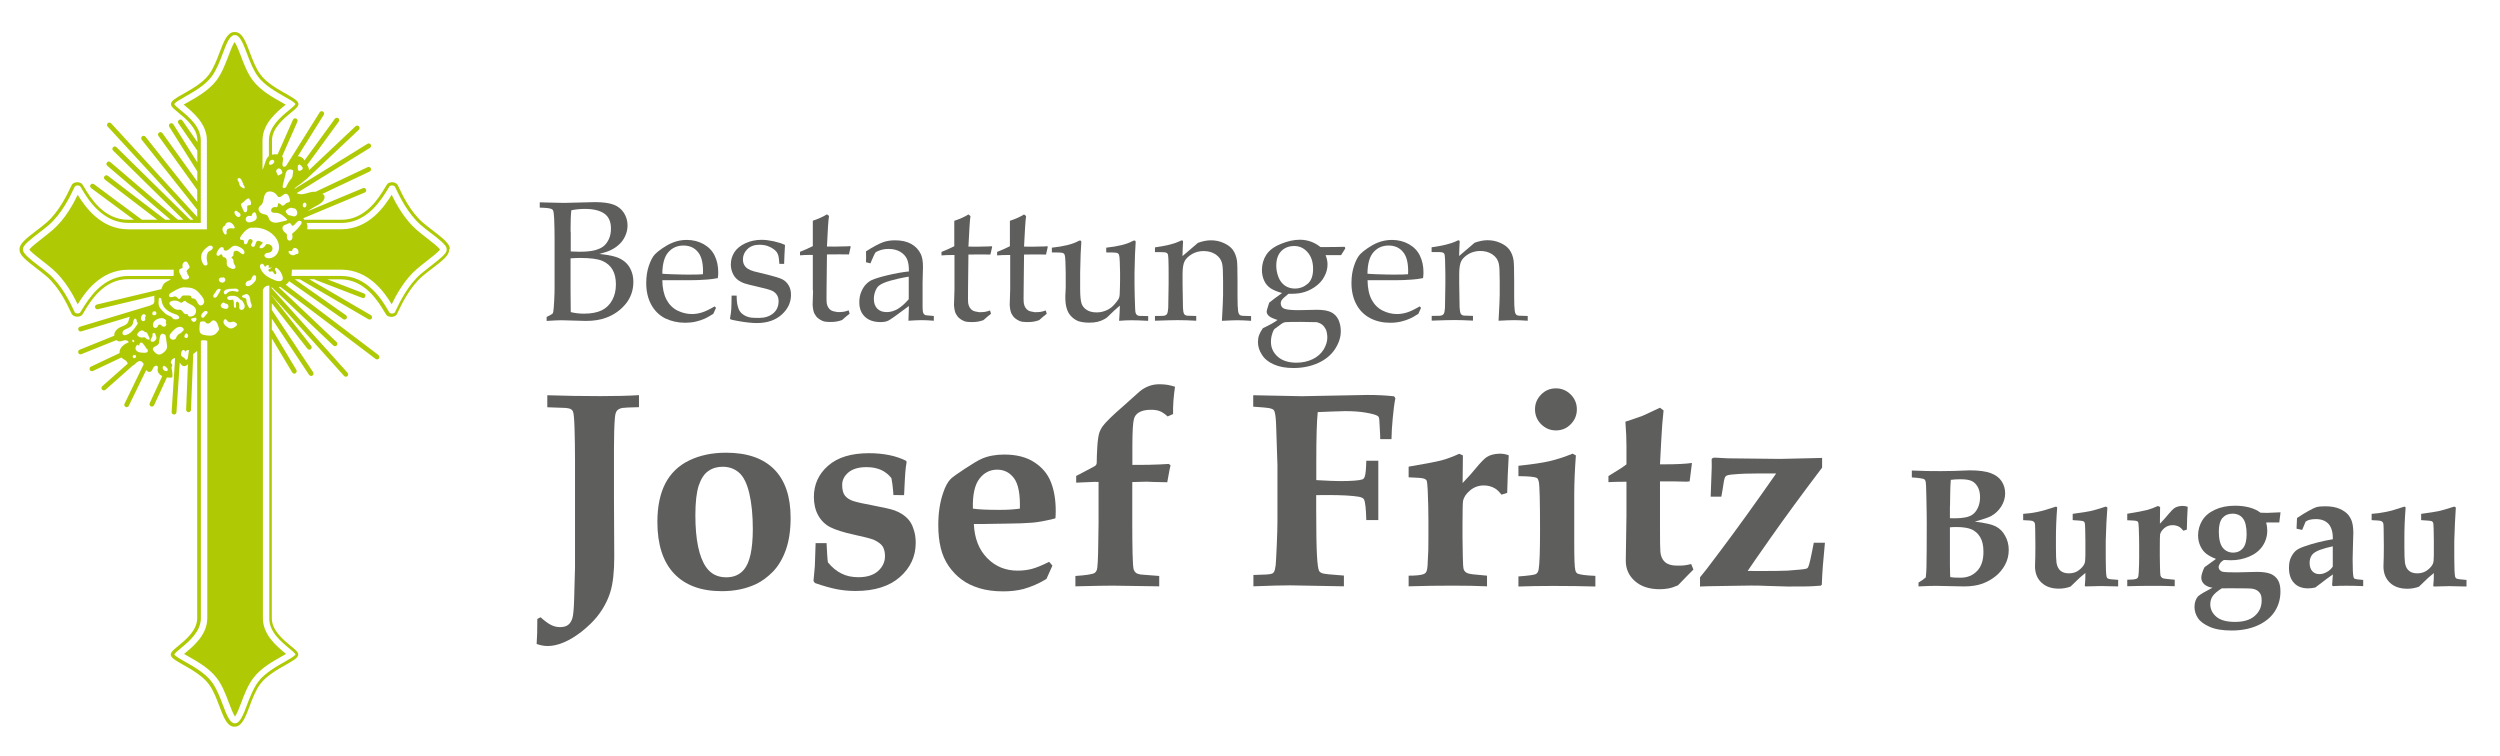 <?xml version="1.0" encoding="UTF-8" standalone="no"?>
<svg
   xmlns:dc="http://purl.org/dc/elements/1.1/"
   xmlns:cc="http://creativecommons.org/ns#"
   xmlns:rdf="http://www.w3.org/1999/02/22-rdf-syntax-ns#"
   xmlns:svg="http://www.w3.org/2000/svg"
   xmlns="http://www.w3.org/2000/svg"
   xmlns:xlink="http://www.w3.org/1999/xlink"
   xmlns:sodipodi="http://sodipodi.sourceforge.net/DTD/sodipodi-0.dtd"
   xmlns:inkscape="http://www.inkscape.org/namespaces/inkscape"
   version="1.1"
   id="Ebene_1"
   x="0px"
   y="0px"
   viewBox="0 0 258 78"
   xml:space="preserve"
   sodipodi:docname="FRITZ_logo_color2.svg"
   inkscape:version="1.0.1 (3bc2e813f5, 2020-09-07)"
   width="258"
   height="78"><defs
   id="defs160"><clipPath
     clipPathUnits="userSpaceOnUse"
     id="clipPath368"><use
       x="0"
       y="0"
       xlink:href="#g364"
       id="use370"
       width="100%"
       height="100%" /></clipPath><clipPath
     clipPathUnits="userSpaceOnUse"
     id="clipPath376"><rect
       style="fill:#0000ff;fill-rule:evenodd;stroke:#000000;stroke-width:1px;stroke-linecap:butt;stroke-linejoin:miter;stroke-opacity:1"
       id="rect378"
       width="301.51"
       height="91.873"
       x="161.195"
       y="375.844" /></clipPath></defs><sodipodi:namedview
   pagecolor="#ffffff"
   bordercolor="#666666"
   borderopacity="1"
   objecttolerance="10"
   gridtolerance="10"
   guidetolerance="10"
   inkscape:pageopacity="0"
   inkscape:pageshadow="2"
   inkscape:window-width="1808"
   inkscape:window-height="1361"
   id="namedview158"
   showgrid="false"
   inkscape:zoom="1.1973061"
   inkscape:cx="297.64"
   inkscape:cy="420.945"
   inkscape:window-x="1616"
   inkscape:window-y="16"
   inkscape:window-maximized="0"
   inkscape:current-layer="Ebene_1" />
<style
   type="text/css"
   id="style87">
	.st0{clip-path:url(#SVGID_2_);fill:#AFCA05;}
	.st1{clip-path:url(#SVGID_2_);fill:#5E5E5D;}
</style>
<g
   id="g366"
   clip-path="url(#clipPath376)"
   transform="translate(-169.218,-381.361)"><g
     inkscape:label="Clip"
     id="g364"><g
       id="g155">
	<defs
   id="defs90">
		<rect
   id="SVGID_1_"
   x="171.28"
   y="384.66"
   width="252.48"
   height="71.67" />
	</defs>
	<clipPath
   id="SVGID_2_">
		<use
   xlink:href="#SVGID_1_"
   style="overflow:visible"
   id="use92"
   x="0"
   y="0"
   width="100%"
   height="100%" />
	</clipPath>
	<path
   class="st0"
   d="m 215.31,407.16 c 0.04,0.36 -0.82,1.02 -1.57,1.6 -0.35,0.27 -0.72,0.56 -1.07,0.85 -1.37,1.17 -2.25,3.04 -2.58,3.74 -0.05,0.11 -0.1,0.22 -0.12,0.25 -0.08,0.12 -0.34,0.17 -0.53,0.05 -0.04,-0.04 -0.13,-0.2 -0.22,-0.35 -0.3,-0.51 -0.81,-1.35 -1.59,-2.09 -0.96,-0.91 -2.03,-1.37 -3.18,-1.37 h -5.15 c 0.03,-0.21 0.03,-0.44 0.05,-0.65 h 5.09 c 2.87,0 4.5,2.41 5.2,3.57 0.43,-0.88 1.29,-2.52 2.59,-3.63 0.36,-0.31 0.73,-0.6 1.09,-0.88 0.46,-0.36 1.14,-0.88 1.31,-1.14 -0.17,-0.26 -0.85,-0.78 -1.31,-1.14 -0.36,-0.28 -0.74,-0.57 -1.09,-0.88 -1.29,-1.11 -2.16,-2.75 -2.59,-3.63 -0.71,1.15 -2.33,3.56 -5.2,3.56 h -3.52 c 0.06,-0.22 0.04,-0.45 -0.06,-0.65 h 3.59 c 1.16,0 2.23,-0.46 3.18,-1.37 0.77,-0.74 1.28,-1.59 1.59,-2.09 0.09,-0.15 0.19,-0.31 0.22,-0.35 0.19,-0.11 0.45,-0.07 0.53,0.06 0.01,0.02 0.07,0.14 0.12,0.24 0.33,0.7 1.21,2.56 2.58,3.74 0.35,0.3 0.71,0.58 1.07,0.85 0.76,0.58 1.61,1.24 1.57,1.6 v 0.09 z m -16.28,0.29 c -0.02,-0.03 -0.04,-0.07 -0.04,-0.1 0.01,-0.06 0.07,-0.1 0.13,-0.1 0.06,0 0.12,0.02 0.18,0.02 0.02,0 0.03,0 0.05,-0.01 0.02,-0.01 0.02,-0.04 0.03,-0.07 0.02,-0.12 0.11,-0.22 0.23,-0.24 0.12,-0.02 0.24,0.04 0.3,0.14 l -0.02,-0.06 c 0.1,0.11 0.15,0.27 0.13,0.41 0,0.03 -0.01,0.05 -0.02,0.07 -0.05,0.07 -0.15,0.05 -0.23,0.08 -0.04,0.02 -0.08,0.05 -0.12,0.07 -0.1,0.06 -0.23,0.06 -0.34,0.01 -0.13,-0.04 -0.22,-0.12 -0.28,-0.22 m -0.18,-1.48 c -0.03,-0.1 -0.02,-0.21 -0.02,-0.32 0,-0.04 0,-0.09 -0.02,-0.13 -0.02,-0.03 -0.05,-0.06 -0.08,-0.08 -0.11,-0.09 -0.23,-0.19 -0.3,-0.32 -0.07,-0.13 -0.09,-0.3 0,-0.42 0.09,-0.12 0.26,-0.15 0.4,-0.21 0.07,-0.03 0.14,-0.07 0.22,-0.09 0.08,-0.02 0.17,0.01 0.21,0.08 0.02,0.04 0.02,0.08 0.04,0.11 0.04,0.07 0.14,0.08 0.22,0.04 0.07,-0.04 0.12,-0.11 0.16,-0.18 l -0.02,0.04 c 0.11,-0.09 0.18,-0.21 0.3,-0.29 0.12,-0.08 0.31,-0.08 0.37,0.04 0.05,0.1 -0.01,0.22 -0.08,0.32 -0.23,0.32 -0.5,0.61 -0.8,0.85 -0.04,0.03 -0.07,0.06 -0.08,0.11 -0.01,0.03 0,0.07 0.01,0.1 0.03,0.13 0.04,0.26 -0.01,0.38 -0.05,0.12 -0.18,0.21 -0.3,0.19 -0.12,-0.02 -0.19,-0.11 -0.22,-0.22 m -0.48,4.26 c -0.07,0.12 -0.24,0.15 -0.38,0.15 -0.29,-0.02 -0.55,-0.15 -0.81,-0.28 -0.15,-0.07 -0.29,-0.15 -0.43,-0.24 -0.27,-0.18 -0.49,-0.44 -0.63,-0.74 -0.06,-0.12 -0.1,-0.26 -0.06,-0.38 0.04,-0.12 0.21,-0.21 0.31,-0.13 0.1,0.07 0.11,0.25 0.23,0.29 0.04,-0.06 0.09,-0.12 0.15,-0.16 0.07,-0.04 0.16,-0.04 0.2,0.02 0.05,0.06 0.01,0.17 -0.06,0.16 0.08,0.08 0.21,0.09 0.32,0.05 0,-0.01 0,-0.02 -0.01,-0.03 l 0.13,-0.07 c -0.03,0.05 -0.07,0.08 -0.12,0.1 0,0.04 -0.04,0.09 -0.09,0.11 -0.06,0.02 -0.13,0.03 -0.17,0.08 -0.05,0.05 -0.03,0.14 0.02,0.19 0.05,0.05 0.13,0.06 0.2,0.04 0.05,-0.01 0.09,-0.04 0.14,-0.03 0.15,0.02 0.16,0.32 0.32,0.31 0.09,-0.01 0.13,-0.13 0.1,-0.22 -0.03,-0.09 -0.1,-0.16 -0.13,-0.24 -0.03,-0.09 0,-0.21 0.1,-0.22 0.05,0 0.09,0.02 0.12,0.05 0.29,0.22 0.49,0.55 0.57,0.9 0.02,0.09 0.03,0.2 -0.02,0.29 m 0.67,38.02 c 0.28,0.23 0.66,0.54 0.67,0.65 -0.02,0.14 -0.65,0.5 -1.11,0.76 -0.87,0.49 -2.07,1.17 -2.74,2.07 -0.51,0.69 -0.85,1.59 -1.15,2.38 -0.35,0.94 -0.69,1.82 -1.16,1.89 h -0.17 c -0.47,-0.07 -0.81,-0.96 -1.16,-1.89 -0.3,-0.79 -0.64,-1.7 -1.15,-2.38 -0.67,-0.9 -1.87,-1.58 -2.74,-2.07 -0.46,-0.26 -1.09,-0.62 -1.11,-0.76 0.01,-0.11 0.39,-0.42 0.67,-0.65 0.82,-0.68 2.06,-1.7 2.06,-3.1 v -28.62 c 0.18,-0.09 0.44,-0.07 0.64,0 0.01,0 0.01,0 0.02,0.01 v 28.62 c 0,1.71 -1.44,2.9 -2.3,3.61 -0.03,0.03 -0.06,0.05 -0.1,0.08 0.15,0.09 0.3,0.17 0.44,0.25 0.92,0.52 2.19,1.24 2.95,2.25 0.57,0.76 0.93,1.71 1.24,2.54 0.18,0.48 0.44,1.16 0.63,1.42 0.2,-0.26 0.46,-0.94 0.64,-1.42 0.31,-0.83 0.67,-1.78 1.24,-2.54 0.76,-1.02 2.02,-1.73 2.95,-2.25 0.14,-0.08 0.29,-0.17 0.44,-0.25 -0.03,-0.03 -0.06,-0.05 -0.09,-0.08 -0.86,-0.71 -2.3,-1.89 -2.3,-3.61 V 411.3 c 0.05,-0.15 0.12,-0.27 0.25,-0.36 0.12,-0.08 0.26,-0.11 0.41,-0.11 v 34.33 c -0.03,1.39 1.21,2.41 2.03,3.09 m -9.85,-36.09 c -0.07,0 -0.15,0.01 -0.19,-0.04 -0.04,-0.04 -0.03,-0.1 -0.05,-0.15 -0.04,-0.1 -0.18,-0.12 -0.29,-0.12 -0.13,0 -0.25,0 -0.38,0 -0.09,0 -0.2,0 -0.27,0.06 -0.12,0.09 -0.16,0.31 -0.32,0.3 -0.12,-0.01 -0.17,-0.16 -0.27,-0.22 -0.12,-0.07 -0.27,-0.02 -0.4,0.02 -0.13,0.04 -0.31,0.03 -0.36,-0.1 -0.05,-0.13 0.08,-0.25 0.19,-0.32 0.23,-0.15 0.47,-0.28 0.72,-0.4 0.26,-0.12 0.55,-0.23 0.82,-0.16 0.34,-0.01 0.69,0.04 0.98,0.22 0.26,0.16 0.46,0.41 0.65,0.65 0.13,0.17 0.26,0.36 0.27,0.57 0.01,0.21 -0.17,0.44 -0.38,0.41 -0.34,-0.05 -0.36,-0.69 -0.72,-0.72 m 0.04,2.43 0.04,-0.02 c -0.05,0.02 -0.12,0 -0.17,-0.03 -0.06,-0.04 -0.1,-0.1 -0.13,-0.15 -0.02,-0.03 -0.04,-0.06 -0.03,-0.1 0.01,-0.05 0.07,-0.07 0.12,-0.08 0.08,-0.02 0.16,-0.04 0.25,-0.06 0.04,-0.01 0.07,-0.02 0.11,0 0.05,0.02 0.07,0.08 0.08,0.13 -0.01,0.15 -0.12,0.29 -0.27,0.31 m -0.4,-0.56 c -0.08,-0.01 -0.16,-0.04 -0.2,-0.11 -0.02,-0.04 -0.02,-0.09 -0.05,-0.12 -0.05,-0.05 -0.13,-0.02 -0.2,-0.02 -0.24,-0.01 -0.3,-0.39 -0.54,-0.45 -0.07,-0.02 -0.15,0 -0.23,0 -0.31,0.01 -0.56,-0.22 -0.77,-0.44 -0.08,-0.08 -0.18,-0.2 -0.12,-0.31 0.02,-0.04 0.07,-0.07 0.11,-0.1 0.28,-0.15 0.64,-0.13 0.91,0.04 0.08,0.05 0.16,0.11 0.25,0.08 0.04,-0.02 0.07,-0.06 0.1,-0.09 0.07,-0.06 0.16,-0.1 0.25,-0.1 -0.02,-0.02 -0.04,-0.04 -0.05,-0.06 l 0.08,0.07 c -0.01,0 -0.02,0 -0.03,0 0.29,0.32 0.85,0.38 1.05,0.77 0.09,0.18 0.08,0.42 -0.03,0.59 -0.11,0.16 -0.32,0.26 -0.53,0.25 m -0.57,1.96 c 0.03,-0.08 0.08,-0.16 0.15,-0.22 l 0.06,-0.01 c 0.09,0.05 0.15,0.14 0.16,0.24 0.01,0.1 -0.05,0.21 -0.14,0.24 -0.1,0.03 -0.22,-0.03 -0.24,-0.12 -0.01,-0.05 0,-0.09 0.01,-0.13 m 0.45,1.6 c -0.03,0.22 -0.07,0.45 -0.1,0.67 -0.01,0.06 -0.02,0.12 -0.06,0.17 -0.04,0.05 -0.11,0.08 -0.16,0.05 -0.04,-0.02 -0.06,-0.07 -0.09,-0.11 -0.1,-0.14 -0.32,-0.17 -0.38,-0.33 -0.03,-0.06 -0.02,-0.13 -0.01,-0.2 0.01,-0.1 0.03,-0.2 0.09,-0.28 0.06,-0.08 0.19,-0.11 0.26,-0.04 0.06,0.05 0.07,0.15 0.15,0.17 l -0.04,-0.11 c 0.08,-0.03 0.16,-0.06 0.23,-0.09 0.03,-0.01 0.08,-0.02 0.1,0 0.02,0.02 0.02,0.07 0.01,0.1 m -0.99,-1.73 0.03,-0.1 c -0.13,0.12 -0.26,0.24 -0.33,0.4 -0.02,0.04 -0.03,0.09 -0.06,0.13 -0.03,0.05 -0.08,0.08 -0.13,0.1 -0.12,0.05 -0.28,0.03 -0.38,-0.05 -0.1,-0.09 -0.15,-0.23 -0.12,-0.36 0.03,-0.13 0.12,-0.23 0.21,-0.33 0.04,-0.04 0.07,-0.07 0.1,-0.11 0.15,-0.15 0.3,-0.31 0.5,-0.4 0.2,-0.08 0.45,-0.07 0.59,0.1 0.03,0.03 0.05,0.07 0.05,0.11 0.01,0.09 -0.06,0.16 -0.13,0.22 -0.11,0.1 -0.22,0.2 -0.33,0.29 m -1.23,3.76 c -0.07,0.07 -0.18,0.05 -0.26,0.01 -0.14,-0.07 -0.25,-0.22 -0.22,-0.37 0.01,-0.08 0.1,-0.16 0.16,-0.11 l -0.09,-0.11 c 0.08,0.06 0.17,0.13 0.25,0.19 0.07,0.05 0.13,0.1 0.17,0.17 0.05,0.06 0.05,0.16 -0.01,0.22 m -0.92,-1.67 c -0.2,-0.03 -0.35,-0.2 -0.48,-0.36 -0.05,-0.06 -0.1,-0.13 -0.1,-0.21 0,-0.14 0.16,-0.23 0.29,-0.29 0.13,-0.06 0.25,-0.14 0.32,-0.26 0.05,-0.1 0.05,-0.21 0.06,-0.32 0.01,-0.14 0.04,-0.28 0.07,-0.42 0.02,-0.08 0.05,-0.15 0.1,-0.21 0.05,-0.06 0.14,-0.1 0.21,-0.07 0.03,0.01 0.05,0.03 0.07,0.05 0.05,-0.02 0.12,0.01 0.16,0.06 0.04,0.05 0.05,0.12 0.06,0.18 0.04,0.27 0.07,0.53 0.11,0.79 0.02,0.13 0.04,0.27 0,0.4 -0.04,0.14 -0.13,0.26 -0.24,0.36 -0.18,0.18 -0.4,0.33 -0.63,0.3 m -0.72,-1.33 c -0.11,-0.05 -0.1,-0.21 -0.04,-0.31 0.06,-0.1 0.15,-0.2 0.15,-0.32 0,-0.04 -0.01,-0.08 -0.01,-0.11 0,-0.08 0.05,-0.15 0.13,-0.16 0.06,-0.01 0.12,0.04 0.13,0.1 l 0.01,-0.12 c -0.01,0.17 0.12,0.31 0.14,0.48 0.02,0.2 -0.14,0.38 -0.32,0.45 -0.07,-0.01 -0.13,0.01 -0.19,-0.01 m 0.09,-2.89 c 0,-0.08 0.03,-0.16 0.07,-0.23 l 0.07,0.02 c 0.07,-0.05 0.18,-0.03 0.24,0.04 0.06,0.07 0.05,0.18 0,0.25 -0.05,0.07 -0.15,0.1 -0.24,0.09 -0.06,-0.01 -0.11,-0.04 -0.13,-0.09 -0.01,-0.03 -0.01,-0.06 -0.01,-0.08 m 1.42,0.99 c 0.04,0.1 0.02,0.22 -0.06,0.29 -0.08,0.07 -0.2,0.09 -0.29,0.04 -0.08,-0.04 -0.13,-0.12 -0.21,-0.17 -0.08,-0.05 -0.21,-0.02 -0.22,0.06 l -0.05,-0.05 c 0.01,0.1 -0.04,0.2 -0.12,0.26 -0.08,0.06 -0.2,0.07 -0.28,0.02 -0.09,-0.06 -0.13,-0.17 -0.13,-0.27 0,-0.17 0.08,-0.33 0.2,-0.44 0.12,-0.11 0.27,-0.19 0.43,-0.23 0.13,-0.03 0.27,-0.05 0.4,-0.02 0.13,0.03 0.26,0.11 0.33,0.23 0.02,0.03 0.03,0.07 0.01,0.09 -0.01,0.01 -0.03,0.02 -0.04,0.03 -0.03,0.04 0.01,0.1 0.03,0.16 m -0.76,-2.48 c 0,-0.04 0.01,-0.08 0.03,-0.11 0.05,-0.06 0.15,-0.03 0.2,0.03 0.05,0.06 0.05,0.14 0.06,0.22 0.04,0.26 0.14,0.51 0.3,0.72 0.25,0.32 0.63,0.52 1.01,0.65 0.18,0.06 0.37,0.11 0.48,0.27 0.03,0.05 0.05,0.11 0.03,0.16 -0.02,0.06 -0.08,0.09 -0.14,0.11 -0.15,0.05 -0.31,0.04 -0.46,-0.01 l 0.06,0.04 c -0.07,-0.01 -0.1,-0.08 -0.14,-0.14 -0.12,-0.17 -0.35,-0.21 -0.53,-0.31 -0.17,-0.09 -0.32,-0.23 -0.45,-0.36 -0.17,-0.17 -0.35,-0.36 -0.43,-0.59 -0.06,-0.22 -0.04,-0.45 -0.02,-0.68 m 2.95,-2.76 -0.02,0.01 c -0.01,0.19 0.23,0.33 0.2,0.51 -0.01,0.08 -0.09,0.15 -0.17,0.18 -0.08,0.03 -0.17,0.03 -0.25,0.03 -0.06,0 -0.12,0 -0.17,-0.03 -0.06,-0.03 -0.1,-0.09 -0.13,-0.15 -0.09,-0.15 -0.17,-0.3 -0.24,-0.45 -0.03,-0.07 -0.07,-0.15 -0.07,-0.24 0,-0.08 0.03,-0.17 0.1,-0.22 0.09,-0.06 0.23,-0.05 0.26,-0.15 0.01,-0.04 0,-0.08 -0.01,-0.12 -0.03,-0.16 0.04,-0.35 0.17,-0.44 0.08,-0.06 0.21,-0.09 0.29,-0.02 0.03,0.03 0.05,0.06 0.08,0.1 0.05,0.08 0.09,0.17 0.14,0.26 0.03,0.05 0.05,0.1 0.06,0.15 0,0.08 -0.06,0.16 -0.12,0.21 -0.06,0.06 -0.14,0.11 -0.17,0.18 -0.05,0.06 -0.03,0.17 0.05,0.19 m -6.08,0.36 c -1.16,0 -2.23,0.46 -3.19,1.37 -0.77,0.74 -1.28,1.59 -1.59,2.09 -0.09,0.15 -0.19,0.31 -0.22,0.35 -0.19,0.11 -0.45,0.07 -0.53,-0.05 -0.01,-0.02 -0.07,-0.14 -0.12,-0.25 -0.33,-0.7 -1.21,-2.56 -2.58,-3.74 -0.35,-0.3 -0.71,-0.58 -1.07,-0.85 -0.75,-0.58 -1.61,-1.25 -1.57,-1.6 v -0.09 -0.02 c -0.04,-0.36 0.82,-1.02 1.57,-1.6 0.36,-0.27 0.72,-0.56 1.07,-0.85 1.37,-1.17 2.25,-3.04 2.58,-3.74 0.05,-0.11 0.1,-0.22 0.12,-0.24 0.08,-0.12 0.34,-0.17 0.53,-0.06 0.04,0.04 0.13,0.2 0.22,0.35 0.3,0.51 0.81,1.35 1.59,2.09 0.96,0.91 2.03,1.37 3.19,1.37 h 7.47 v -8.52 c 0,-1.41 -1.24,-2.43 -2.06,-3.1 -0.28,-0.23 -0.66,-0.54 -0.67,-0.65 0.02,-0.14 0.65,-0.5 1.11,-0.76 0.87,-0.49 2.07,-1.17 2.74,-2.07 0.51,-0.69 0.85,-1.59 1.15,-2.39 0.35,-0.93 0.69,-1.82 1.16,-1.89 h 0.17 c 0.47,0.07 0.81,0.96 1.16,1.89 0.3,0.79 0.64,1.7 1.15,2.39 0.67,0.9 1.87,1.58 2.74,2.07 0.46,0.26 1.09,0.61 1.11,0.76 -0.01,0.11 -0.39,0.42 -0.67,0.65 -0.82,0.67 -2.06,1.7 -2.06,3.1 v 1.62 c -0.29,0.22 -0.36,0.62 -0.48,0.97 -0.05,0.15 -0.11,0.3 -0.18,0.44 v -3.03 c 0,-1.71 1.44,-2.9 2.3,-3.61 0.03,-0.02 0.06,-0.05 0.09,-0.08 -0.15,-0.09 -0.3,-0.17 -0.44,-0.25 -0.93,-0.52 -2.19,-1.24 -2.95,-2.25 -0.57,-0.76 -0.93,-1.71 -1.24,-2.54 -0.18,-0.48 -0.44,-1.16 -0.64,-1.42 -0.19,0.26 -0.46,0.94 -0.63,1.42 -0.32,0.83 -0.67,1.78 -1.24,2.54 -0.76,1.01 -2.02,1.73 -2.95,2.25 -0.14,0.08 -0.29,0.17 -0.44,0.25 0.03,0.03 0.06,0.05 0.1,0.08 0.86,0.71 2.3,1.89 2.3,3.61 v 9.18 h -8.12 c -2.87,0 -4.5,-2.41 -5.21,-3.56 -0.43,0.88 -1.29,2.52 -2.59,3.63 -0.36,0.31 -0.73,0.6 -1.09,0.88 -0.46,0.36 -1.14,0.88 -1.31,1.14 0.17,0.26 0.85,0.78 1.31,1.14 0.36,0.28 0.74,0.57 1.09,0.88 1.29,1.11 2.16,2.75 2.59,3.63 0.71,-1.16 2.33,-3.57 5.21,-3.57 h 4.7 c -0.01,0.05 -0.01,0.1 -0.01,0.15 0,0.17 0.02,0.34 -0.02,0.5 h -4.65 z m 14.85,-11.99 c 0.13,0 0.25,0.13 0.2,0.25 -0.03,0.08 -0.12,0.12 -0.17,0.2 h -0.03 c -0.09,0.06 -0.21,0.11 -0.29,0.04 -0.08,-0.06 -0.06,-0.19 -0.01,-0.28 0.06,-0.11 0.17,-0.21 0.3,-0.21 m -2.96,14.24 c -0.08,-0.01 -0.16,-0.06 -0.16,-0.14 0,-0.06 0.06,-0.11 0.12,-0.13 0.1,-0.05 0.21,-0.08 0.32,-0.08 l -0.12,-0.01 c 0.12,-0.06 0.27,-0.01 0.36,0.1 0.09,0.1 0.13,0.24 0.15,0.37 0.02,0.13 0.03,0.27 0.07,0.4 0.04,0.11 0.1,0.21 0.1,0.33 -0.01,0.09 -0.06,0.18 -0.14,0.23 -0.02,0.01 -0.04,0.02 -0.06,0.02 -0.04,0 -0.07,-0.04 -0.09,-0.08 -0.12,-0.2 -0.24,-0.41 -0.25,-0.64 -0.01,-0.1 0,-0.23 -0.08,-0.29 -0.06,-0.08 -0.14,-0.07 -0.22,-0.08 m -1.99,2.26 c 0.02,-0.02 0.04,-0.04 0.07,-0.05 0.05,-0.01 0.09,0.02 0.13,0.05 0.09,0.07 0.16,0.17 0.2,0.28 l 0.01,-0.11 c 0.04,0.09 0.16,0.11 0.26,0.09 0.1,-0.02 0.19,-0.06 0.29,-0.05 0.09,0.01 0.17,0.07 0.24,0.12 0.04,0.03 0.08,0.07 0.1,0.11 0.04,0.1 -0.05,0.2 -0.14,0.26 -0.14,0.11 -0.3,0.21 -0.48,0.21 -0.13,0 -0.26,-0.07 -0.37,-0.14 -0.13,-0.09 -0.26,-0.19 -0.34,-0.33 -0.08,-0.13 -0.08,-0.32 0.03,-0.44 m -0.37,-1.5 c 0.01,-0.06 0.05,-0.11 0.09,-0.15 0.06,-0.06 0.13,-0.12 0.21,-0.11 0.08,0 0.17,0.08 0.15,0.16 l 0.02,-0.07 c 0.14,0 0.28,0.09 0.32,0.22 0.04,0.13 -0.04,0.3 -0.17,0.33 -0.07,0.02 -0.13,0 -0.2,-0.01 -0.1,-0.02 -0.2,-0.04 -0.29,-0.1 -0.09,-0.07 -0.15,-0.17 -0.13,-0.27 m 0.32,-1.36 c 0.03,-0.12 0.14,-0.21 0.25,-0.25 0.12,-0.04 0.24,-0.04 0.37,-0.04 l -0.19,-0.02 c 0.21,-0.01 0.42,-0.02 0.64,-0.03 0.17,-0.01 0.37,0 0.44,0.16 0.01,0.02 0.02,0.05 0.01,0.08 -0.01,0.05 -0.06,0.08 -0.11,0.08 -0.05,0.01 -0.1,-0.01 -0.14,-0.02 -0.16,-0.04 -0.32,-0.07 -0.48,-0.05 -0.16,0.02 -0.32,0.08 -0.44,0.2 -0.06,0.06 -0.11,0.13 -0.19,0.14 -0.11,0.01 -0.19,-0.14 -0.16,-0.25 m -0.13,-1.52 c 0.13,-0.02 0.26,0.09 0.28,0.23 0.02,0.13 -0.07,0.26 -0.2,0.31 -0.12,0.05 -0.27,0.01 -0.37,-0.08 -0.05,-0.04 -0.08,-0.09 -0.1,-0.15 -0.02,-0.11 0.05,-0.22 0.16,-0.26 0.1,-0.04 0.22,-0.02 0.31,0.04 z m 0.11,-2.98 c 0.01,0.04 0,0.08 0.01,0.12 0.02,0.08 0.12,0.12 0.21,0.12 0.32,-0.01 0.51,-0.4 0.82,-0.49 0.18,-0.05 0.37,0.01 0.54,0.09 0.21,0.09 0.42,0.21 0.53,0.42 0.07,0.13 0.04,0.34 -0.11,0.35 -0.04,0 -0.09,-0.02 -0.13,-0.04 -0.14,-0.08 -0.25,-0.21 -0.4,-0.28 -0.15,-0.07 -0.36,-0.05 -0.43,0.09 -0.06,0.13 0.02,0.31 -0.08,0.41 -0.03,0.04 -0.08,0.05 -0.11,0.09 -0.04,0.03 -0.06,0.09 -0.03,0.13 0.02,0.02 0.05,0.03 0.07,0.04 0.15,0.08 0.1,0.3 0.15,0.47 0.05,0.17 0.23,0.32 0.17,0.48 -0.05,0.12 -0.22,0.15 -0.35,0.11 -0.13,-0.04 -0.24,-0.12 -0.37,-0.15 l 0.08,-0.03 c -0.13,0 -0.23,-0.14 -0.25,-0.27 -0.02,-0.13 0.01,-0.27 0,-0.4 -0.01,-0.13 -0.08,-0.28 -0.21,-0.32 -0.05,-0.01 -0.1,-0.01 -0.15,-0.03 -0.1,-0.06 -0.07,-0.23 -0.17,-0.28 -0.13,-0.06 -0.23,0.15 -0.37,0.15 -0.09,0 -0.15,-0.09 -0.16,-0.17 -0.01,-0.08 0.03,-0.17 0.07,-0.25 0.05,-0.1 0.11,-0.2 0.18,-0.29 0.06,-0.08 0.13,-0.15 0.22,-0.18 0.13,-0.03 0.25,0.01 0.27,0.11 m 1.11,-2.08 c -0.04,0.05 -0.12,0.03 -0.18,0.02 -0.18,-0.03 -0.37,-0.01 -0.53,0.07 -0.04,0.02 -0.07,0.08 -0.04,0.09 l -0.04,0.06 c -0.04,0.06 -0.02,0.15 -0.01,0.22 0.01,0.08 -0.01,0.17 -0.08,0.2 -0.08,0.03 -0.15,-0.06 -0.2,-0.13 -0.07,-0.12 -0.14,-0.24 -0.15,-0.38 -0.01,-0.14 0.04,-0.29 0.15,-0.36 0.03,-0.02 0.05,-0.03 0.08,-0.04 0.06,-0.05 0.07,-0.13 0.11,-0.2 0.09,-0.16 0.32,-0.2 0.49,-0.13 0.17,0.07 0.29,0.23 0.38,0.39 0.04,0.06 0.07,0.14 0.02,0.19 m 0.37,-1.67 -0.02,-0.01 c 0.09,0.05 0.18,0.1 0.23,0.18 0.06,0.08 0.07,0.2 0,0.28 -0.07,0.08 -0.19,0.08 -0.28,0.04 -0.09,-0.05 -0.16,-0.13 -0.21,-0.21 -0.04,-0.07 -0.09,-0.14 -0.09,-0.22 0,-0.08 0.04,-0.17 0.12,-0.19 0.09,-0.02 0.18,0.06 0.25,0.13 m 1.87,0.23 c 0.04,0.14 0.09,0.28 0.05,0.42 -0.06,0.21 -0.29,0.31 -0.49,0.37 -0.14,0.04 -0.3,0.08 -0.44,0.02 -0.14,-0.06 -0.23,-0.23 -0.19,-0.38 0.04,-0.15 0.19,-0.26 0.34,-0.26 0.09,0.01 0.21,0.04 0.27,-0.03 0.02,-0.03 0.03,-0.07 0.04,-0.1 0.02,-0.08 0.06,-0.16 0.13,-0.2 0.07,-0.04 0.17,-0.05 0.23,0 l -0.09,-0.03 c 0.08,0.01 0.13,0.11 0.15,0.19 m -0.6,-1.44 c 0.04,0.07 0.05,0.16 0.07,0.24 0.01,0.08 0.02,0.18 -0.04,0.23 -0.05,0.04 -0.12,0.04 -0.19,0.05 -0.06,0 -0.14,0.02 -0.16,0.09 -0.01,0.03 -0.01,0.06 0,0.09 0.01,0.09 0.01,0.19 0,0.28 -0.01,0.12 -0.08,0.27 -0.2,0.26 -0.1,0 -0.16,-0.11 -0.2,-0.2 -0.07,-0.15 -0.13,-0.3 -0.2,-0.45 -0.03,-0.07 -0.06,-0.14 -0.03,-0.21 0.03,-0.06 0.09,-0.09 0.14,-0.12 0.22,-0.14 0.37,-0.41 0.63,-0.46 0.04,-0.01 0.08,0 0.09,0.04 l -0.09,0.01 c 0.08,0.01 0.15,0.08 0.18,0.15 m -0.59,-1.29 c 0,0.02 -0.01,0.05 -0.03,0.06 -0.03,0.02 -0.06,0.01 -0.09,-0.01 -0.17,-0.08 -0.36,-0.18 -0.41,-0.36 -0.03,-0.08 -0.02,-0.17 -0.06,-0.25 -0.02,-0.06 -0.07,-0.11 -0.1,-0.17 -0.03,-0.06 -0.06,-0.13 -0.03,-0.19 0.04,-0.09 0.17,-0.1 0.26,-0.05 0.08,0.05 0.13,0.15 0.17,0.24 0.05,0.11 0.11,0.23 0.16,0.34 l -0.03,0.05 c 0.11,0.08 0.17,0.21 0.16,0.34 m -2.79,11.12 c -0.04,0.07 -0.09,0.14 -0.16,0.19 -0.07,0.05 -0.17,0.05 -0.23,0 -0.07,-0.06 -0.07,-0.17 -0.03,-0.25 0.04,-0.08 0.1,-0.15 0.16,-0.22 0.06,-0.08 0.1,-0.17 0.16,-0.26 0.06,-0.08 0.15,-0.15 0.25,-0.16 0.07,0 0.15,0.04 0.18,0.11 0,-0.01 0.01,-0.02 0.01,-0.03 v 0.07 c 0,-0.02 -0.01,-0.03 -0.01,-0.05 -0.11,0.22 -0.21,0.41 -0.33,0.6 m -1.53,2.67 c 0.09,0 0.19,0 0.26,0.06 0.03,0.03 0.04,0.06 0.07,0.09 0.07,0.08 0.2,0.09 0.3,0.06 0.09,-0.03 0.16,-0.1 0.23,-0.17 0.06,-0.13 0.26,-0.18 0.39,-0.11 0.15,0.08 0.24,0.25 0.3,0.41 0.04,0.1 0.07,0.2 0.1,0.3 0.02,0.06 0.04,0.12 0.03,0.18 -0.01,0.07 -0.06,0.13 -0.1,0.18 -0.09,0.12 -0.19,0.25 -0.32,0.33 -0.29,0.2 -0.67,0.15 -1.02,0.09 -0.17,-0.03 -0.35,-0.06 -0.46,-0.19 -0.1,-0.12 -0.12,-0.28 -0.12,-0.43 0,-0.2 0.01,-0.39 0.04,-0.59 0.01,-0.04 0.01,-0.09 0.04,-0.13 0.05,-0.07 0.16,-0.08 0.26,-0.08 m 0.29,-1.08 c 0.11,-0.02 0.25,0.08 0.21,0.2 -0.01,0.03 -0.03,0.06 -0.05,0.08 -0.11,0.14 -0.23,0.27 -0.35,0.4 0,0 0,0 0,0 l -0.04,0.04 c 0.01,-0.01 0.03,-0.03 0.04,-0.04 -0.06,0.05 -0.17,0.03 -0.22,-0.04 -0.05,-0.07 -0.05,-0.16 -0.02,-0.24 0.03,-0.08 0.09,-0.14 0.14,-0.21 0.09,-0.09 0.18,-0.18 0.29,-0.19 m 0.17,-5.77 c -0.01,-0.04 -0.01,-0.08 0,-0.12 v -0.02 c -0.07,0.28 -0.07,0.57 0,0.85 0.03,0.1 0.06,0.21 0,0.29 -0.06,0.1 -0.21,0.11 -0.3,0.05 -0.1,-0.06 -0.15,-0.17 -0.2,-0.27 -0.11,-0.26 -0.16,-0.55 -0.09,-0.82 0.08,-0.32 0.32,-0.57 0.58,-0.77 0.09,-0.07 0.19,-0.15 0.31,-0.16 0.12,-0.01 0.25,0.05 0.28,0.17 0.02,0.11 -0.07,0.22 -0.16,0.29 -0.1,0.06 -0.21,0.1 -0.3,0.18 -0.06,0.06 -0.1,0.14 -0.11,0.23 z m 3.23,4.89 c -0.02,-0.03 -0.04,-0.05 -0.06,-0.07 -0.07,-0.04 -0.16,0.02 -0.19,0.09 -0.03,0.07 -0.02,0.16 -0.01,0.24 0.01,0.08 0.02,0.16 -0.01,0.24 -0.02,0.04 -0.06,0.08 -0.1,0.07 -0.02,0 -0.03,-0.02 -0.04,-0.03 -0.09,-0.09 -0.07,-0.24 -0.07,-0.36 0.01,-0.11 0,-0.23 -0.03,-0.34 -0.01,-0.04 -0.02,-0.07 -0.05,-0.1 -0.03,-0.02 -0.08,-0.02 -0.12,-0.01 -0.1,0.02 -0.21,0.04 -0.31,0.01 -0.1,-0.03 -0.19,-0.12 -0.17,-0.23 0.02,-0.09 0.11,-0.14 0.19,-0.16 0.12,-0.04 0.24,-0.04 0.36,-0.02 l -0.04,-0.01 c 0.28,-0.03 0.57,0.08 0.75,0.3 0.03,0.03 0.05,0.07 0.08,0.09 0.05,0.03 0.11,0.04 0.16,0.08 0.03,0.02 0.06,0.06 0.08,0.09 0.11,0.16 0.22,0.34 0.22,0.53 0,0.19 -0.17,0.4 -0.37,0.36 -0.06,-0.01 -0.11,-0.04 -0.14,-0.08 -0.05,-0.07 -0.05,-0.16 -0.05,-0.25 0.02,-0.15 0.01,-0.31 -0.08,-0.44 m 1.79,-2.43 c 0.04,0.07 -0.02,0.16 -0.07,0.23 -0.19,0.23 -0.41,0.48 -0.7,0.52 -0.1,0.01 -0.22,-0.01 -0.27,-0.1 -0.02,-0.04 -0.02,-0.08 -0.02,-0.12 0.01,-0.13 0.1,-0.25 0.22,-0.31 0.1,-0.04 0.21,-0.04 0.3,-0.11 0.09,-0.07 0.12,-0.2 0.17,-0.3 0.05,-0.11 0.15,-0.22 0.27,-0.18 0.07,0.02 0.12,0.1 0.13,0.17 0.01,0.08 -0.01,0.15 -0.03,0.23 z m 1.68,-3.31 c -0.09,-0.18 -0.3,-0.29 -0.51,-0.28 -0.03,0 -0.07,0.01 -0.1,0.02 -0.03,0.02 -0.05,0.06 -0.07,0.09 -0.1,0.19 -0.3,0.35 -0.51,0.32 -0.04,-0.01 -0.08,-0.02 -0.1,-0.05 -0.04,-0.06 0.01,-0.14 0.06,-0.2 0.1,-0.11 0.19,-0.21 0.29,-0.32 -0.12,-0.08 -0.25,-0.14 -0.39,-0.18 -0.05,-0.01 -0.1,-0.03 -0.16,-0.01 -0.25,0.05 -0.17,0.51 -0.4,0.61 -0.13,0.05 -0.29,-0.07 -0.28,-0.2 0.01,-0.12 0.13,-0.21 0.16,-0.33 0.04,-0.18 -0.22,-0.35 -0.37,-0.22 -0.1,0.08 -0.11,0.22 -0.16,0.33 -0.05,0.12 -0.19,0.22 -0.29,0.15 -0.13,-0.1 -0.02,-0.36 -0.16,-0.43 -0.07,-0.03 -0.16,0.01 -0.24,-0.02 -0.14,-0.05 -0.08,-0.26 0.01,-0.38 0.29,-0.42 0.67,-0.84 1.17,-0.9 l -0.08,0.05 c 0.73,-0.1 1.49,0.11 2.07,0.57 0.31,0.25 0.57,0.57 0.7,0.95 0.12,0.38 0.1,0.81 -0.12,1.14 -0.22,0.33 -0.63,0.54 -1.02,0.46 -0.14,-0.03 -0.3,-0.13 -0.3,-0.28 0.01,-0.13 0.14,-0.22 0.27,-0.25 0.13,-0.03 0.26,-0.03 0.38,-0.1 0.17,-0.1 0.24,-0.35 0.15,-0.54 m 0.49,-5.32 c 0.04,0.06 0.07,0.12 0.13,0.16 0.12,0.08 0.29,0 0.4,-0.09 0.11,-0.09 0.23,-0.21 0.37,-0.22 0.25,-0.01 0.37,0.29 0.43,0.54 0.02,0.1 0.04,0.22 -0.03,0.3 -0.07,0.07 -0.19,0.06 -0.28,0.1 -0.17,0.08 -0.29,0.34 -0.47,0.28 -0.06,-0.02 -0.1,-0.08 -0.15,-0.13 -0.07,-0.07 -0.18,-0.11 -0.28,-0.11 0.01,0.15 -0.03,0.31 -0.12,0.43 l -0.05,-0.04 c -0.15,-0.01 -0.3,0 -0.42,0.09 -0.12,0.09 -0.17,0.27 -0.08,0.39 0.1,0.14 0.31,0.11 0.48,0.12 0.43,0.02 0.78,0.34 1.09,0.64 0.02,0.02 0.03,0.03 0.04,0.06 0.01,0.05 -0.06,0.09 -0.11,0.1 -0.17,0.04 -0.34,0.08 -0.51,0.12 -0.22,0.05 -0.44,0.11 -0.66,0.09 -0.22,-0.02 -0.45,-0.12 -0.56,-0.32 -0.08,-0.14 -0.1,-0.31 -0.21,-0.42 -0.1,-0.1 -0.26,-0.11 -0.4,-0.14 -0.16,-0.04 -0.32,-0.13 -0.42,-0.27 -0.1,-0.14 -0.11,-0.34 -0.01,-0.48 0.06,-0.08 0.14,-0.13 0.21,-0.19 0.18,-0.18 0.21,-0.45 0.26,-0.7 0.04,-0.25 0.13,-0.52 0.35,-0.64 0.09,-0.05 0.2,-0.06 0.31,-0.06 0.28,0.02 0.54,0.16 0.69,0.39 m -0.07,-2.53 c 0.02,-0.11 0.12,-0.2 0.23,-0.21 h -0.08 c 0.1,-0.05 0.22,-0.02 0.31,0.05 0.08,0.07 0.13,0.17 0.16,0.28 0.01,0.04 0.02,0.09 0,0.13 -0.04,0.1 -0.17,0.11 -0.26,0.17 -0.06,0.04 -0.12,0.1 -0.18,0.06 -0.02,-0.01 -0.02,-0.03 -0.03,-0.05 l -0.07,-0.15 c -0.05,-0.09 -0.09,-0.19 -0.08,-0.28 m 0.68,1.5 c 0.1,-0.39 0.19,-0.77 0.29,-1.16 0.02,-0.1 0.05,-0.2 0.11,-0.29 0.14,-0.2 0.45,-0.24 0.64,-0.09 l -0.03,-0.04 c 0.06,0.01 0.06,0.09 0.06,0.15 -0.01,0.13 -0.03,0.26 -0.05,0.38 -0.01,0.07 -0.02,0.15 -0.05,0.22 -0.04,0.09 -0.11,0.17 -0.17,0.24 -0.15,0.18 -0.27,0.37 -0.37,0.59 -0.04,0.09 -0.07,0.18 -0.15,0.24 -0.07,0.06 -0.2,0.08 -0.26,0.01 -0.06,-0.06 -0.04,-0.16 -0.02,-0.25 m 1.42,2.58 c 0.06,0.11 0.09,0.23 0.07,0.35 -0.02,0.12 -0.1,0.23 -0.22,0.27 -0.15,0.05 -0.3,-0.03 -0.45,-0.07 -0.08,-0.01 -0.16,-0.02 -0.23,-0.05 -0.11,-0.05 -0.18,-0.16 -0.25,-0.27 -0.03,-0.05 -0.06,-0.1 -0.04,-0.15 0.01,-0.03 0.03,-0.05 0.05,-0.07 0.1,-0.1 0.23,-0.19 0.37,-0.24 0.14,-0.04 0.3,-0.03 0.42,0.06 l -0.04,-0.03 c 0.13,-0.02 0.25,0.08 0.32,0.2 m 0.8,-0.78 -0.05,0.02 c 0.07,-0.05 0.18,-0.01 0.23,0.06 0.05,0.07 0.05,0.17 0.02,0.25 -0.03,0.08 -0.09,0.17 -0.18,0.16 -0.04,0 -0.08,-0.02 -0.11,-0.05 -0.13,-0.13 -0.07,-0.38 0.09,-0.44 m -16,14.12 c -0.02,0.01 -0.05,0.02 -0.07,0.01 -0.12,0 -0.22,-0.08 -0.3,-0.16 -0.03,-0.03 -0.06,-0.06 -0.1,-0.07 -0.06,-0.02 -0.12,0 -0.19,0.01 -0.21,0.04 -0.44,-0.05 -0.57,-0.22 -0.02,-0.02 -0.03,-0.05 -0.03,-0.07 0,-0.03 0.01,-0.05 0.03,-0.08 0.09,-0.14 0.2,-0.27 0.35,-0.33 0.15,-0.06 0.35,-0.01 0.41,0.13 0.08,0 0.15,0.02 0.21,0.07 0.05,0.04 0.08,0.1 0.1,0.16 0.05,0.11 0.11,0.22 0.16,0.34 0.04,0.07 0.06,0.17 0,0.21 m -0.18,1.27 c -0.07,0.09 -0.2,0.1 -0.31,0.1 -0.13,0 -0.25,-0.01 -0.38,-0.02 -0.14,-0.02 -0.28,-0.06 -0.39,-0.14 -0.11,-0.09 -0.19,-0.23 -0.16,-0.36 0.01,-0.08 0.06,-0.15 0.1,-0.22 0.03,-0.05 0.08,-0.1 0.14,-0.08 0.04,0.02 0.07,0.08 0.11,0.07 0.04,-0.01 0.05,-0.07 0.05,-0.11 0.01,-0.12 0.14,-0.23 0.25,-0.19 0.04,0.02 0.08,0.05 0.11,0.09 0.14,0.17 0.27,0.34 0.38,0.53 0.04,0.02 0.08,0.06 0.11,0.1 0.03,0.07 0.04,0.16 -0.01,0.23 m -1.19,0.53 c -0.03,0.1 -0.16,0.16 -0.25,0.11 -0.09,-0.05 -0.12,-0.19 -0.05,-0.26 0.06,-0.06 0.16,-0.05 0.22,0 l -0.06,-0.09 c 0.1,0.02 0.17,0.14 0.14,0.24 m -0.38,-1.78 c 0.07,0.01 0.16,0.04 0.19,0.1 0.04,0.07 -0.01,0.17 -0.08,0.16 -0.03,0 -0.05,-0.02 -0.07,-0.04 -0.05,-0.06 -0.06,-0.14 -0.03,-0.21 z m -0.67,-0.48 c -0.08,0.02 -0.17,0.03 -0.24,-0.01 -0.12,-0.07 -0.14,-0.25 -0.06,-0.37 0.07,-0.12 0.21,-0.19 0.33,-0.24 0.26,-0.12 0.57,-0.24 0.68,-0.52 0.07,-0.16 0.05,-0.36 0.16,-0.5 0.03,-0.03 0.06,-0.06 0.1,-0.06 0.08,-0.01 0.13,0.09 0.15,0.17 0.02,0.07 0.03,0.14 0.03,0.21 0.02,-0.01 0.06,0 0.08,0.03 0.02,0.04 0.01,0.08 -0.01,0.12 -0.03,0.07 -0.08,0.14 -0.12,0.2 -0.29,0.42 -0.62,0.85 -1.1,0.97 m 1.62,-1.97 c 0.05,-0.09 0.12,-0.17 0.22,-0.18 0.13,-0.02 0.26,0.12 0.23,0.25 L 184.26,414 c -0.06,0.02 -0.08,0.1 -0.07,0.16 0.01,0.06 0.03,0.12 0.02,0.18 -0.02,0.1 -0.13,0.18 -0.24,0.16 -0.1,-0.02 -0.18,-0.11 -0.21,-0.22 -0.01,-0.11 0.01,-0.22 0.06,-0.31 m 16.13,-15.24 c 0,-0.08 0,-0.16 0,-0.23 0,-0.04 0.02,-0.1 0.06,-0.09 l 0.12,-0.09 c 0.06,0.07 0.15,0.12 0.22,0.19 0.07,0.07 0.12,0.16 0.1,0.26 -0.02,0.08 -0.09,0.13 -0.17,0.17 -0.09,0.05 -0.21,0.08 -0.29,0 -0.04,-0.05 -0.04,-0.13 -0.04,-0.21 m 15.69,8.35 c 0.05,-0.54 -0.73,-1.14 -1.7,-1.89 -0.35,-0.27 -0.72,-0.55 -1.06,-0.84 -1.32,-1.13 -2.17,-2.94 -2.49,-3.63 -0.08,-0.17 -0.12,-0.25 -0.14,-0.29 -0.19,-0.28 -0.66,-0.35 -0.98,-0.15 -0.08,0.05 -0.15,0.16 -0.33,0.46 -0.59,0.99 -1.98,3.3 -4.49,3.3 h -3.83 c -0.04,-0.05 -0.07,-0.1 -0.1,-0.16 l 6.34,-2.65 c 0.13,-0.05 0.19,-0.2 0.13,-0.32 -0.05,-0.13 -0.2,-0.19 -0.32,-0.13 l -5.7,2.38 c 0.23,-0.17 0.47,-0.32 0.72,-0.46 0.41,-0.22 0.9,-0.44 1.01,-0.89 0.02,-0.08 0.02,-0.17 -0.01,-0.25 -0.03,-0.06 -0.08,-0.11 -0.14,-0.15 -0.02,-0.01 -0.04,-0.03 -0.06,-0.04 l 4.88,-2.31 c 0.12,-0.06 0.18,-0.21 0.12,-0.33 -0.06,-0.12 -0.21,-0.18 -0.33,-0.12 l -5.37,2.54 c -0.18,-0.01 -0.37,0.01 -0.54,0.05 -0.28,0.06 -0.55,0.18 -0.84,0.2 -0.2,0.02 -0.41,-0.01 -0.57,-0.11 l 7.56,-4.67 c 0.12,-0.07 0.15,-0.23 0.08,-0.34 -0.07,-0.12 -0.23,-0.15 -0.34,-0.08 l -7.54,4.66 c 0.04,-0.11 0.16,-0.19 0.26,-0.26 0.3,-0.19 0.59,-0.42 0.85,-0.66 0.03,-0.01 0.07,-0.03 0.09,-0.05 l 5.45,-5.14 c 0.1,-0.09 0.1,-0.25 0.01,-0.35 -0.09,-0.1 -0.25,-0.1 -0.35,-0.01 l -4.81,4.54 c 0,-0.03 0,-0.06 0,-0.09 -0.01,-0.16 -0.08,-0.32 -0.19,-0.44 l 3.27,-4.49 c 0.08,-0.11 0.06,-0.27 -0.05,-0.35 -0.11,-0.08 -0.27,-0.06 -0.35,0.05 l -3.14,4.31 c -0.07,-0.17 -0.24,-0.31 -0.41,-0.38 -0.08,-0.03 -0.18,-0.06 -0.27,-0.06 l 2.67,-4.27 c 0.07,-0.12 0.04,-0.27 -0.08,-0.34 -0.12,-0.07 -0.27,-0.04 -0.34,0.08 l -3.47,5.54 c -0.01,0.01 -0.02,0.02 -0.04,0.02 -0.07,0.04 -0.15,0.08 -0.22,0.05 -0.07,-0.03 -0.1,-0.1 -0.11,-0.17 -0.04,-0.25 0.12,-0.52 0.04,-0.76 -0.02,-0.05 -0.04,-0.1 -0.08,-0.13 l 1.58,-3.58 c 0.06,-0.12 0,-0.27 -0.13,-0.33 -0.12,-0.05 -0.27,0 -0.33,0.13 l -1.58,3.57 c -0.1,-0.01 -0.2,-0.01 -0.29,-0.01 -0.1,0.01 -0.19,0.02 -0.29,0.04 v -1.47 c 0,-1.25 1.17,-2.21 1.94,-2.85 0.49,-0.4 0.79,-0.65 0.79,-0.9 0,-0.32 -0.48,-0.6 -1.27,-1.05 -0.85,-0.48 -2.01,-1.13 -2.64,-1.98 -0.49,-0.65 -0.82,-1.53 -1.11,-2.3 -0.41,-1.08 -0.76,-2.02 -1.44,-2.1 h -0.22 -0.02 c -0.68,0.09 -1.03,1.02 -1.44,2.1 -0.29,0.77 -0.62,1.65 -1.11,2.3 -0.63,0.85 -1.79,1.5 -2.64,1.98 -0.79,0.45 -1.27,0.72 -1.27,1.05 0,0.26 0.3,0.5 0.79,0.9 0.77,0.64 1.94,1.6 1.94,2.85 v 0.18 l -1.55,-2.23 c -0.08,-0.11 -0.23,-0.14 -0.35,-0.06 -0.12,0.08 -0.14,0.23 -0.06,0.35 l 1.95,2.82 c 0,0 0,0 0,0 v 1.21 l -2.47,-3.93 c -0.07,-0.12 -0.23,-0.15 -0.34,-0.08 -0.11,0.07 -0.15,0.23 -0.08,0.34 l 2.89,4.6 v 1.05 l -3.6,-5 c -0.08,-0.11 -0.24,-0.14 -0.35,-0.06 -0.11,0.08 -0.14,0.23 -0.06,0.35 l 3.97,5.52 c 0.01,0.01 0.02,0.02 0.03,0.04 v 1.25 l -5.34,-6.73 c -0.08,-0.11 -0.24,-0.12 -0.35,-0.04 -0.11,0.08 -0.12,0.24 -0.04,0.35 l 5.73,7.22 v 0.75 l -8.88,-9.66 c -0.09,-0.1 -0.25,-0.11 -0.35,-0.02 -0.1,0.09 -0.11,0.25 -0.01,0.35 l 8.85,9.62 h -0.33 l -7.61,-7.49 c -0.1,-0.1 -0.25,-0.1 -0.35,0 -0.1,0.1 -0.1,0.26 0,0.35 l 7.25,7.14 h -0.56 l -6.97,-5.95 c -0.1,-0.09 -0.26,-0.08 -0.35,0.03 -0.09,0.11 -0.08,0.26 0.03,0.35 l 6.53,5.57 h -0.54 l -5.93,-4.54 c -0.11,-0.08 -0.26,-0.06 -0.35,0.05 -0.08,0.11 -0.06,0.26 0.05,0.35 l 5.41,4.14 h -1.59 l -4.95,-3.67 c -0.11,-0.08 -0.26,-0.06 -0.35,0.05 -0.08,0.11 -0.06,0.26 0.05,0.35 l 4.42,3.27 h -0.61 c -2.51,0 -3.9,-2.31 -4.49,-3.3 -0.18,-0.3 -0.25,-0.41 -0.33,-0.46 -0.33,-0.2 -0.79,-0.13 -0.98,0.15 -0.03,0.04 -0.06,0.12 -0.14,0.29 -0.32,0.68 -1.18,2.5 -2.49,3.63 -0.34,0.29 -0.7,0.57 -1.06,0.84 -0.98,0.75 -1.75,1.35 -1.7,1.89 v 0.05 c -0.05,0.54 0.73,1.14 1.7,1.89 0.35,0.27 0.72,0.55 1.06,0.84 1.32,1.13 2.17,2.94 2.49,3.63 0.08,0.17 0.12,0.25 0.14,0.29 0.19,0.28 0.66,0.35 0.98,0.15 0.08,-0.05 0.15,-0.15 0.33,-0.46 0.59,-0.99 1.98,-3.3 4.49,-3.3 h 4.44 c -0.23,0.18 -0.57,0.26 -0.76,0.5 -0.11,0.15 -0.16,0.35 -0.24,0.53 l -6.66,1.59 c -0.13,0.03 -0.22,0.17 -0.18,0.3 0.03,0.11 0.13,0.19 0.24,0.19 0.02,0 0.04,0 0.06,-0.01 l 5.83,-1.39 c -0.01,0.04 -0.02,0.08 -0.02,0.12 -0.01,0.15 0.02,0.3 0.01,0.45 -0.01,0.17 -0.12,0.36 -0.29,0.35 l -0.1,0.08 c 0,0 -0.01,0 -0.01,0 l -7.28,2.2 c -0.13,0.04 -0.21,0.18 -0.17,0.31 0.03,0.11 0.13,0.18 0.24,0.18 0.02,0 0.05,0 0.07,-0.01 l 5.01,-1.51 c -0.03,0.05 -0.05,0.1 -0.06,0.15 -0.04,0.14 -0.06,0.29 -0.13,0.42 -0.17,0.31 -0.57,0.39 -0.88,0.55 -0.28,0.15 -0.52,0.42 -0.54,0.74 0,0.03 0,0.07 0,0.1 l -3.57,1.44 c -0.13,0.05 -0.19,0.2 -0.14,0.32 0.04,0.1 0.13,0.16 0.23,0.16 0.03,0 0.06,-0.01 0.09,-0.02 l 3.61,-1.45 c 0.09,0.08 0.19,0.13 0.31,0.13 0.18,0.01 0.35,-0.08 0.52,-0.11 0.18,-0.03 0.4,0.03 0.44,0.21 -0.32,0.12 -0.64,0.31 -0.82,0.61 -0.09,0.15 -0.13,0.33 -0.12,0.5 l -2.96,1.4 c -0.12,0.06 -0.18,0.21 -0.12,0.33 0.04,0.09 0.13,0.14 0.22,0.14 0.04,0 0.07,-0.01 0.11,-0.02 l 2.93,-1.39 c 0,0 0,0 0,0 0.18,0.18 0.47,0.25 0.6,0.48 0.03,0.05 0.04,0.1 0.06,0.15 l -2.63,2.33 c -0.1,0.09 -0.11,0.25 -0.02,0.35 0.05,0.05 0.12,0.08 0.19,0.08 0.06,0 0.12,-0.02 0.16,-0.06 l 2.81,-2.49 c 0.08,-0.04 0.15,-0.09 0.21,-0.14 0.17,-0.16 0.35,-0.36 0.58,-0.33 0.17,0.02 0.28,0.16 0.35,0.32 l -1.98,4.08 c -0.06,0.12 -0.01,0.27 0.11,0.33 0.04,0.02 0.07,0.02 0.11,0.02 0.09,0 0.18,-0.05 0.22,-0.14 l 1.8,-3.69 c 0.11,0.15 0.27,0.25 0.43,0.18 0.17,-0.07 0.22,-0.28 0.31,-0.44 0.09,-0.16 0.34,-0.27 0.44,-0.11 0.05,0.08 0.01,0.19 0,0.29 -0.04,0.29 0.18,0.56 0.44,0.69 0.01,0.01 0.02,0.01 0.03,0.02 l -1.29,2.79 c -0.06,0.12 0,0.27 0.12,0.33 0.03,0.02 0.07,0.02 0.1,0.02 0.09,0 0.18,-0.05 0.23,-0.14 l 1.33,-2.87 c 0.11,0.01 0.22,0.02 0.33,0.03 0.08,0 0.17,0 0.21,-0.06 0.03,-0.04 0.04,-0.1 0.03,-0.15 0,-0.24 -0.03,-0.48 -0.08,-0.71 -0.01,-0.04 -0.02,-0.08 -0.03,-0.12 l 0.06,-0.14 c 0.06,-0.12 0,-0.27 -0.12,-0.33 0,0 0,0 -0.01,0 0,-0.03 0.01,-0.06 0.01,-0.09 0.04,-0.22 0.22,-0.43 0.44,-0.42 l -0.36,5.56 c -0.01,0.14 0.1,0.25 0.23,0.26 0.01,0 0.01,0 0.02,0 0.13,0 0.24,-0.1 0.25,-0.23 l 0.34,-5.14 c 0.09,0.16 0.19,0.32 0.36,0.37 0.18,0.05 0.35,-0.05 0.48,-0.19 l -0.18,4.69 c -0.01,0.14 0.1,0.25 0.24,0.26 0,0 0.01,0 0.01,0 0.13,0 0.24,-0.11 0.25,-0.24 l 0.23,-5.76 c 0.13,-0.12 0.29,-0.21 0.41,-0.32 v 27.58 c 0,1.25 -1.17,2.21 -1.94,2.85 -0.49,0.4 -0.79,0.65 -0.79,0.9 0,0.33 0.48,0.6 1.27,1.05 0.85,0.48 2.01,1.14 2.64,1.98 0.49,0.65 0.82,1.53 1.11,2.3 0.41,1.08 0.76,2.02 1.44,2.11 h 0.23 0.01 c 0.68,-0.09 1.03,-1.02 1.44,-2.11 0.29,-0.77 0.62,-1.65 1.11,-2.3 0.63,-0.85 1.79,-1.5 2.64,-1.98 0.79,-0.45 1.27,-0.72 1.27,-1.05 0,-0.26 -0.3,-0.5 -0.79,-0.9 -0.77,-0.64 -1.94,-1.6 -1.94,-2.85 v -28.88 l 2.11,3.52 c 0.05,0.08 0.13,0.12 0.21,0.12 0.04,0 0.09,-0.01 0.13,-0.04 0.12,-0.07 0.15,-0.22 0.09,-0.34 l -2.42,-4.03 c -0.03,-0.05 -0.07,-0.08 -0.12,-0.1 v -1.17 l 3.85,5.81 c 0.05,0.07 0.13,0.11 0.21,0.11 0.05,0 0.1,-0.01 0.14,-0.04 0.11,-0.08 0.14,-0.23 0.07,-0.34 l -4.27,-6.43 v -0.7 l 3.68,4.7 c 0.05,0.06 0.12,0.1 0.19,0.1 0.05,0 0.11,-0.02 0.15,-0.05 0.11,-0.08 0.13,-0.24 0.04,-0.35 l -4.03,-5.14 c -0.01,-0.02 -0.03,-0.03 -0.04,-0.04 v -0.03 l 7.47,8.32 c 0.05,0.05 0.12,0.08 0.18,0.08 0.06,0 0.12,-0.02 0.16,-0.06 0.1,-0.09 0.11,-0.25 0.02,-0.35 l -7.83,-8.72 c 0,0 -0.01,-0.01 -0.01,-0.01 v -0.12 l 6.37,6.04 c 0.05,0.05 0.11,0.07 0.17,0.07 0.07,0 0.13,-0.03 0.18,-0.08 0.09,-0.1 0.09,-0.26 -0.01,-0.35 l -5.99,-5.68 c 0.06,0 0.12,-0.01 0.18,-0.02 l 9.83,7.44 c 0.04,0.03 0.1,0.05 0.15,0.05 0.07,0 0.15,-0.03 0.2,-0.1 0.08,-0.11 0.06,-0.26 -0.05,-0.35 l -9.58,-7.26 c 0.15,-0.09 0.27,-0.21 0.36,-0.36 l 5.58,3.92 c 0.04,0.03 0.09,0.04 0.14,0.04 0.08,0 0.15,-0.04 0.2,-0.1 0.08,-0.11 0.05,-0.27 -0.06,-0.35 l -5.28,-3.71 h 0.52 l 7.09,4.13 c 0.04,0.02 0.08,0.03 0.12,0.03 0.08,0 0.17,-0.04 0.21,-0.12 0.07,-0.12 0.03,-0.27 -0.09,-0.34 l -6.35,-3.7 h 0.54 c 0.02,0.02 0.05,0.04 0.09,0.06 l 4.83,1.86 c 0.03,0.01 0.06,0.02 0.09,0.02 0.1,0 0.19,-0.06 0.23,-0.16 0.05,-0.13 -0.01,-0.27 -0.14,-0.32 L 203,410.19 h 1.37 c 2.51,0 3.9,2.32 4.49,3.3 0.18,0.3 0.25,0.41 0.33,0.46 0.33,0.2 0.79,0.13 0.98,-0.15 0.03,-0.04 0.06,-0.12 0.14,-0.29 0.32,-0.68 1.18,-2.5 2.49,-3.63 0.34,-0.29 0.7,-0.57 1.06,-0.84 0.98,-0.75 1.75,-1.35 1.7,-1.89 v -0.07 z"
   clip-path="url(#SVGID_2_)"
   id="path95" />
	<path
   class="st1"
   d="m 228.1,408.02 c 0.39,-0.02 0.7,-0.04 0.95,-0.04 1.08,0 1.85,0.1 2.32,0.3 0.47,0.2 0.82,0.5 1.06,0.91 0.24,0.41 0.35,0.92 0.35,1.52 0,0.61 -0.12,1.15 -0.38,1.62 -0.25,0.47 -0.61,0.82 -1.07,1.05 -0.47,0.23 -1.08,0.35 -1.84,0.35 -0.48,0 -0.93,-0.05 -1.37,-0.16 -0.02,-1.22 -0.02,-1.98 -0.02,-2.3 z m 0,-2.75 c 0,-1 0.02,-1.74 0.08,-2.21 0.44,-0.09 0.9,-0.14 1.39,-0.14 0.88,0 1.55,0.16 2.01,0.48 0.46,0.32 0.69,0.84 0.69,1.55 0,0.41 -0.07,0.76 -0.21,1.07 -0.14,0.31 -0.32,0.55 -0.53,0.73 -0.21,0.18 -0.51,0.32 -0.9,0.43 -0.39,0.11 -0.94,0.16 -1.65,0.16 -0.25,0 -0.54,-0.01 -0.86,-0.03 v -2.04 z m -1.81,-2.2 c 0.06,0.11 0.1,0.41 0.12,0.89 0.03,0.76 0.04,1.42 0.04,1.98 v 5.19 c 0,0.29 -0.01,0.72 -0.04,1.28 -0.03,0.56 -0.06,0.92 -0.09,1.1 -0.02,0.11 -0.05,0.19 -0.09,0.23 -0.04,0.04 -0.24,0.15 -0.6,0.33 v 0.41 c 0.76,-0.05 1.27,-0.07 1.54,-0.07 l 2.5,0.07 c 0.83,0 1.54,-0.11 2.15,-0.35 0.81,-0.31 1.47,-0.79 1.99,-1.43 0.51,-0.64 0.77,-1.39 0.77,-2.24 0,-0.43 -0.07,-0.82 -0.22,-1.17 -0.14,-0.35 -0.35,-0.65 -0.63,-0.89 -0.28,-0.24 -0.62,-0.43 -1.04,-0.55 -0.41,-0.12 -0.96,-0.22 -1.63,-0.28 0.51,-0.13 0.92,-0.26 1.23,-0.42 0.31,-0.15 0.6,-0.35 0.85,-0.59 0.26,-0.24 0.46,-0.53 0.61,-0.87 0.15,-0.33 0.23,-0.69 0.23,-1.07 0,-0.48 -0.13,-0.91 -0.38,-1.3 -0.25,-0.39 -0.61,-0.67 -1.06,-0.84 -0.45,-0.17 -1.1,-0.26 -1.94,-0.26 l -3.18,0.08 -1.79,-0.04 c -0.29,0 -0.53,-0.01 -0.71,-0.02 v 0.55 c 0.6,0.01 1,0.05 1.19,0.13 0.08,0.02 0.14,0.08 0.18,0.15"
   clip-path="url(#SVGID_2_)"
   id="path97" />
	<path
   class="st1"
   d="m 238.18,407.4 c 0.4,-0.46 0.92,-0.7 1.57,-0.7 0.61,0 1.11,0.21 1.47,0.64 0.37,0.42 0.55,1.09 0.55,2 0,0.07 0,0.18 -0.01,0.32 -0.24,0.03 -0.75,0.04 -1.51,0.04 -0.32,0 -0.91,-0.01 -1.77,-0.04 -0.45,-0.02 -0.75,-0.03 -0.91,-0.05 0.01,-1.01 0.21,-1.75 0.61,-2.21 m 1.75,7.27 c 0.38,0 0.75,-0.04 1.1,-0.12 0.35,-0.08 0.66,-0.19 0.93,-0.31 0.18,-0.08 0.47,-0.24 0.87,-0.49 l 0.28,-0.62 -0.14,-0.15 c -0.51,0.3 -0.94,0.51 -1.29,0.62 -0.35,0.11 -0.7,0.17 -1.05,0.17 -0.52,0 -1.02,-0.12 -1.5,-0.36 -0.48,-0.24 -0.86,-0.62 -1.13,-1.13 -0.27,-0.51 -0.42,-1.18 -0.43,-2 h 2.76 c 0.62,0 1.24,-0.02 1.86,-0.07 0.33,-0.02 0.7,-0.07 1.11,-0.15 0.03,-0.23 0.04,-0.42 0.04,-0.59 0,-0.64 -0.12,-1.21 -0.36,-1.71 -0.24,-0.51 -0.62,-0.9 -1.14,-1.2 -0.52,-0.29 -1.1,-0.44 -1.75,-0.44 -0.53,0 -1.02,0.1 -1.47,0.29 -0.35,0.14 -0.69,0.33 -1.04,0.57 -0.35,0.24 -0.61,0.45 -0.78,0.63 -0.23,0.25 -0.44,0.65 -0.62,1.18 -0.18,0.53 -0.27,1.13 -0.27,1.79 0,0.84 0.17,1.58 0.51,2.21 0.34,0.63 0.82,1.1 1.43,1.42 0.63,0.3 1.32,0.46 2.08,0.46"
   clip-path="url(#SVGID_2_)"
   id="path99" />
	<path
   class="st1"
   d="m 249.94,410.18 c -0.27,-0.13 -0.77,-0.29 -1.5,-0.47 l -1.43,-0.35 c -0.27,-0.08 -0.48,-0.17 -0.63,-0.27 -0.15,-0.1 -0.27,-0.23 -0.36,-0.39 -0.09,-0.16 -0.13,-0.35 -0.13,-0.58 0,-0.4 0.15,-0.75 0.46,-1.05 0.31,-0.3 0.72,-0.45 1.22,-0.45 0.36,0 0.66,0.05 0.9,0.14 0.24,0.09 0.44,0.2 0.6,0.32 0.16,0.12 0.26,0.23 0.33,0.33 0.06,0.1 0.11,0.22 0.15,0.35 0.04,0.13 0.07,0.41 0.1,0.83 h 0.49 c 0.02,-0.66 0.05,-1.31 0.09,-1.95 -0.3,-0.15 -0.69,-0.27 -1.16,-0.38 -0.48,-0.1 -0.9,-0.15 -1.26,-0.15 -0.6,0 -1.16,0.12 -1.68,0.36 -0.51,0.24 -0.89,0.55 -1.13,0.93 -0.24,0.38 -0.36,0.8 -0.36,1.25 0,0.31 0.06,0.6 0.17,0.86 0.11,0.26 0.26,0.48 0.45,0.65 0.19,0.17 0.45,0.32 0.77,0.44 0.21,0.07 0.69,0.2 1.42,0.36 0.73,0.17 1.21,0.3 1.43,0.4 0.22,0.1 0.39,0.25 0.51,0.43 0.12,0.18 0.18,0.4 0.18,0.64 0,0.54 -0.19,0.97 -0.57,1.28 -0.38,0.31 -0.86,0.46 -1.45,0.46 -0.36,0 -0.62,-0.01 -0.8,-0.03 -0.18,-0.02 -0.35,-0.07 -0.52,-0.14 -0.17,-0.07 -0.33,-0.17 -0.47,-0.3 -0.14,-0.13 -0.25,-0.29 -0.32,-0.47 -0.07,-0.18 -0.12,-0.38 -0.15,-0.57 -0.03,-0.2 -0.05,-0.46 -0.05,-0.79 h -0.52 c -0.01,0.75 -0.02,1.24 -0.04,1.47 -0.02,0.23 -0.05,0.48 -0.1,0.73 -0.01,0.06 -0.02,0.1 -0.02,0.14 0,0.04 0.01,0.07 0.03,0.09 0.04,0.04 0.28,0.1 0.74,0.18 0.82,0.15 1.48,0.22 1.98,0.22 1.08,0 1.93,-0.29 2.58,-0.87 0.64,-0.58 0.96,-1.26 0.96,-2.03 0,-0.39 -0.08,-0.73 -0.25,-1 -0.17,-0.28 -0.39,-0.49 -0.66,-0.62"
   clip-path="url(#SVGID_2_)"
   id="path101" />
	<path
   class="st1"
   d="m 253.12,411.54 c -0.02,0.46 -0.03,0.89 -0.04,1.29 0.03,0.41 0.09,0.71 0.19,0.9 0.1,0.19 0.22,0.35 0.37,0.47 0.15,0.12 0.31,0.22 0.49,0.29 0.18,0.07 0.42,0.1 0.73,0.1 0.24,0 0.46,-0.01 0.65,-0.04 0.19,-0.03 0.39,-0.08 0.61,-0.16 0.25,-0.23 0.51,-0.45 0.78,-0.66 l -0.1,-0.34 c -0.22,0.08 -0.41,0.13 -0.56,0.15 -0.15,0.02 -0.33,0.03 -0.57,0.03 -0.31,-0.04 -0.53,-0.1 -0.66,-0.17 -0.13,-0.07 -0.23,-0.17 -0.31,-0.3 -0.08,-0.12 -0.13,-0.27 -0.16,-0.43 -0.03,-0.17 -0.03,-0.68 -0.02,-1.54 l 0.04,-3.51 c 0.54,-0.01 0.96,-0.01 1.27,-0.01 0.3,0 0.64,0 1,0.01 l 0.18,-0.8 -0.06,-0.06 c -0.15,0.02 -0.37,0.03 -0.67,0.03 -0.54,0.01 -0.84,0.02 -0.89,0.02 -0.09,0 -0.37,0 -0.83,-0.01 0.07,-1.63 0.14,-2.68 0.21,-3.15 l -0.21,-0.17 c -0.37,0.23 -0.86,0.46 -1.46,0.66 v 2.62 c -0.33,0.17 -0.77,0.37 -1.32,0.59 v 0.36 c 0.36,-0.03 0.68,-0.04 0.97,-0.04 h 0.35 v 3.58 c 0.03,0.1 0.03,0.2 0.02,0.29"
   clip-path="url(#SVGID_2_)"
   id="path103" />
	<path
   class="st1"
   d="m 263,412.24 c -0.38,0.44 -0.75,0.77 -1.13,1 -0.38,0.22 -0.76,0.33 -1.14,0.33 -0.42,0 -0.75,-0.12 -0.98,-0.36 -0.23,-0.24 -0.35,-0.57 -0.35,-1 0,-0.35 0.08,-0.67 0.22,-0.96 0.1,-0.2 0.21,-0.34 0.35,-0.44 0.22,-0.17 0.59,-0.33 1.12,-0.48 0.53,-0.15 1.17,-0.3 1.91,-0.42 z m 1.66,1.61 c -0.07,-0.04 -0.13,-0.1 -0.16,-0.19 -0.05,-0.12 -0.07,-0.32 -0.07,-0.6 v -2.57 l 0.04,-1.58 c 0,-0.56 -0.07,-1 -0.22,-1.32 -0.22,-0.46 -0.55,-0.81 -1,-1.06 -0.45,-0.25 -1,-0.37 -1.66,-0.37 -0.44,0 -0.84,0.06 -1.2,0.18 -0.47,0.17 -1.07,0.49 -1.8,0.96 0.01,0.14 0.01,0.34 0.01,0.58 0,0.23 0,0.41 -0.01,0.54 l 0.46,0.12 c 0.08,-0.19 0.19,-0.47 0.35,-0.81 l 0.16,-0.31 c 0.06,-0.06 0.21,-0.14 0.47,-0.23 0.26,-0.09 0.55,-0.14 0.89,-0.14 0.47,0 0.87,0.1 1.2,0.29 0.33,0.2 0.56,0.45 0.7,0.75 0.14,0.3 0.2,0.73 0.2,1.28 -0.74,0.08 -1.48,0.22 -2.23,0.4 -0.75,0.18 -1.29,0.35 -1.62,0.5 -0.19,0.09 -0.39,0.23 -0.58,0.43 -0.19,0.19 -0.35,0.45 -0.49,0.78 -0.14,0.33 -0.2,0.69 -0.2,1.09 0,0.61 0.19,1.11 0.58,1.48 0.39,0.37 0.93,0.55 1.62,0.55 0.33,0 0.61,-0.05 0.83,-0.17 0.22,-0.12 0.92,-0.61 2.09,-1.49 l -0.05,1.52 c 0.58,-0.04 1.04,-0.06 1.38,-0.06 0.36,0 0.77,0.02 1.24,0.06 v -0.49 l -0.56,-0.05 c -0.2,-0.01 -0.32,-0.03 -0.37,-0.07"
   clip-path="url(#SVGID_2_)"
   id="path105" />
	<path
   class="st1"
   d="m 267.72,407.67 v 3.58 c 0,0.11 0,0.21 -0.01,0.3 -0.02,0.47 -0.03,0.89 -0.04,1.29 0.03,0.41 0.09,0.71 0.19,0.9 0.1,0.19 0.22,0.35 0.37,0.47 0.15,0.12 0.31,0.22 0.49,0.29 0.18,0.07 0.42,0.1 0.73,0.1 0.25,0 0.46,-0.01 0.65,-0.04 0.19,-0.03 0.39,-0.08 0.61,-0.16 0.25,-0.23 0.51,-0.45 0.78,-0.66 l -0.1,-0.34 c -0.22,0.08 -0.41,0.13 -0.55,0.15 -0.15,0.02 -0.34,0.03 -0.57,0.03 -0.31,-0.04 -0.53,-0.1 -0.66,-0.17 -0.13,-0.08 -0.23,-0.17 -0.31,-0.3 -0.08,-0.12 -0.13,-0.27 -0.16,-0.43 -0.03,-0.17 -0.03,-0.68 -0.02,-1.54 l 0.04,-3.51 c 0.54,-0.01 0.96,-0.01 1.27,-0.01 0.31,0 0.64,0 1,0.01 l 0.18,-0.8 -0.06,-0.06 c -0.15,0.02 -0.37,0.03 -0.67,0.03 -0.54,0.01 -0.84,0.02 -0.89,0.02 -0.09,0 -0.37,0 -0.83,-0.01 0.08,-1.63 0.14,-2.68 0.21,-3.15 l -0.21,-0.17 c -0.37,0.24 -0.86,0.46 -1.46,0.66 v 2.62 c -0.33,0.17 -0.77,0.37 -1.32,0.59 v 0.36 c 0.35,-0.03 0.68,-0.04 0.96,-0.04 h 0.38 z"
   clip-path="url(#SVGID_2_)"
   id="path107" />
	<path
   class="st1"
   d="m 273.47,407.67 v 3.58 c 0,0.11 0,0.21 -0.01,0.3 -0.02,0.47 -0.03,0.89 -0.04,1.29 0.03,0.41 0.09,0.71 0.19,0.9 0.1,0.19 0.22,0.35 0.37,0.47 0.15,0.12 0.31,0.22 0.49,0.29 0.18,0.07 0.42,0.1 0.73,0.1 0.25,0 0.46,-0.01 0.65,-0.04 0.19,-0.03 0.39,-0.08 0.61,-0.16 0.25,-0.23 0.51,-0.45 0.78,-0.66 l -0.1,-0.34 c -0.22,0.08 -0.41,0.13 -0.56,0.15 -0.14,0.02 -0.33,0.03 -0.57,0.03 -0.31,-0.04 -0.53,-0.1 -0.66,-0.17 -0.13,-0.08 -0.23,-0.17 -0.31,-0.3 -0.08,-0.12 -0.13,-0.27 -0.16,-0.43 -0.03,-0.17 -0.04,-0.68 -0.02,-1.54 l 0.04,-3.51 c 0.54,-0.01 0.96,-0.01 1.27,-0.01 0.31,0 0.64,0 1,0.01 l 0.18,-0.8 -0.06,-0.06 c -0.15,0.02 -0.37,0.03 -0.67,0.03 -0.54,0.01 -0.84,0.02 -0.89,0.02 -0.09,0 -0.37,0 -0.83,-0.01 0.08,-1.63 0.14,-2.68 0.21,-3.15 l -0.21,-0.17 c -0.37,0.24 -0.86,0.46 -1.46,0.66 v 2.62 c -0.33,0.17 -0.77,0.37 -1.32,0.59 v 0.36 c 0.36,-0.03 0.68,-0.04 0.96,-0.04 h 0.39 z"
   clip-path="url(#SVGID_2_)"
   id="path109" />
	<path
   class="st1"
   d="m 281.61,414.66 c 0.34,0 0.64,-0.03 0.89,-0.09 0.25,-0.06 0.49,-0.16 0.74,-0.3 0.1,-0.05 0.21,-0.13 0.32,-0.24 0.48,-0.48 0.89,-0.85 1.23,-1.13 -0.02,0.58 -0.04,1.1 -0.08,1.57 0.44,-0.04 0.87,-0.06 1.29,-0.06 0.38,0 0.95,0.02 1.71,0.06 v -0.49 c -0.6,-0.01 -0.92,-0.02 -0.95,-0.02 -0.09,-0.02 -0.16,-0.05 -0.2,-0.09 -0.05,-0.04 -0.08,-0.08 -0.11,-0.13 -0.06,-0.13 -0.09,-0.34 -0.09,-0.63 -0.01,-0.12 -0.02,-0.53 -0.04,-1.22 l -0.02,-1.2 v -1.18 c 0,-0.33 0.02,-0.96 0.05,-1.9 0.02,-0.54 0.04,-0.91 0.06,-1.09 0,-0.07 0.01,-0.13 0.01,-0.17 0,-0.06 -0.01,-0.1 -0.04,-0.13 -0.03,-0.03 -0.06,-0.04 -0.1,-0.04 -0.05,0 -0.13,0.03 -0.22,0.08 -0.55,0.3 -1.45,0.53 -2.68,0.66 v 0.49 c 0.18,0.01 0.43,0.01 0.75,0.01 0.22,0 0.37,0.03 0.46,0.09 0.05,0.04 0.09,0.08 0.11,0.14 0.04,0.11 0.07,0.36 0.08,0.74 0.02,0.6 0.03,0.98 0.03,1.13 v 0.72 c 0,0.5 -0.02,1 -0.04,1.51 -0.01,0.17 -0.04,0.3 -0.08,0.39 -0.04,0.09 -0.12,0.22 -0.25,0.38 -0.17,0.22 -0.33,0.4 -0.49,0.53 -0.22,0.18 -0.46,0.32 -0.74,0.41 -0.27,0.1 -0.55,0.14 -0.82,0.14 -0.4,0 -0.74,-0.08 -1.01,-0.25 -0.27,-0.17 -0.46,-0.4 -0.55,-0.68 -0.09,-0.28 -0.14,-0.78 -0.14,-1.48 v -1.68 c 0,-0.33 0.02,-0.97 0.05,-1.93 0.02,-0.52 0.04,-0.88 0.06,-1.06 0.01,-0.07 0.01,-0.13 0.01,-0.17 0,-0.06 -0.01,-0.1 -0.04,-0.13 -0.03,-0.03 -0.06,-0.04 -0.1,-0.04 -0.05,0 -0.12,0.03 -0.21,0.08 -0.56,0.3 -1.45,0.53 -2.69,0.66 v 0.49 c 0.18,0.01 0.43,0.01 0.75,0.01 0.22,0 0.37,0.03 0.46,0.09 0.05,0.04 0.09,0.08 0.11,0.14 0.04,0.11 0.07,0.36 0.08,0.74 0.02,0.6 0.03,0.98 0.03,1.13 V 411 c 0,0.17 -0.01,0.35 -0.02,0.52 -0.02,0.18 -0.02,0.37 -0.02,0.57 0,0.42 0.05,0.79 0.14,1.09 0.09,0.3 0.22,0.55 0.39,0.74 0.22,0.26 0.49,0.45 0.8,0.58 0.27,0.09 0.66,0.16 1.12,0.16"
   clip-path="url(#SVGID_2_)"
   id="path111" />
	<path
   class="st1"
   d="m 297.12,413.82 c -0.06,-0.07 -0.11,-0.18 -0.13,-0.36 -0.04,-0.27 -0.06,-0.78 -0.06,-1.53 v -1.53 c 0,-1.18 -0.02,-1.9 -0.06,-2.16 -0.07,-0.44 -0.21,-0.8 -0.42,-1.09 -0.21,-0.29 -0.52,-0.52 -0.94,-0.71 -0.42,-0.19 -0.86,-0.28 -1.32,-0.28 -0.42,0 -0.87,0.09 -1.34,0.26 l -1.6,1.37 c 0.02,-0.67 0.03,-1.1 0.05,-1.31 0.01,-0.05 0.01,-0.1 0.01,-0.14 0,-0.06 -0.01,-0.1 -0.03,-0.13 -0.02,-0.03 -0.05,-0.04 -0.1,-0.04 -0.04,0 -0.12,0.03 -0.23,0.09 -0.54,0.26 -1.38,0.47 -2.54,0.63 v 0.49 c 0.66,-0.01 1.03,0.01 1.12,0.04 0.09,0.03 0.15,0.08 0.19,0.14 0.04,0.06 0.07,0.26 0.08,0.6 0.02,0.53 0.02,1.02 0.02,1.48 v 1.03 c -0.03,1.57 -0.04,2.4 -0.04,2.47 -0.02,0.29 -0.06,0.5 -0.12,0.61 -0.03,0.06 -0.08,0.11 -0.15,0.14 -0.07,0.04 -0.16,0.06 -0.28,0.07 l -0.82,0.01 v 0.49 c 1.09,-0.04 1.88,-0.06 2.36,-0.06 0.57,0 1.21,0.02 1.9,0.06 v -0.49 c -0.6,-0.01 -0.92,-0.02 -0.95,-0.03 -0.1,-0.02 -0.17,-0.05 -0.22,-0.09 -0.05,-0.04 -0.08,-0.08 -0.1,-0.13 -0.06,-0.13 -0.09,-0.34 -0.1,-0.63 0,-0.12 -0.02,-0.93 -0.04,-2.42 v -1.04 c 0,-0.63 0.08,-1.08 0.23,-1.35 0.15,-0.27 0.41,-0.5 0.76,-0.71 0.36,-0.2 0.75,-0.3 1.18,-0.3 0.49,0 0.9,0.12 1.25,0.35 0.35,0.24 0.57,0.55 0.66,0.93 0.07,0.28 0.1,0.87 0.1,1.78 v 1.45 c 0,0.37 -0.04,1.27 -0.12,2.69 0.75,-0.04 1.28,-0.06 1.6,-0.06 0.37,0 0.84,0.02 1.41,0.06 v -0.49 l -0.92,-0.03 c -0.14,-0.02 -0.23,-0.06 -0.29,-0.13"
   clip-path="url(#SVGID_2_)"
   id="path113" />
	<path
   class="st1"
   d="m 300.56,415.66 c 0.07,-0.18 0.13,-0.3 0.19,-0.35 0.03,-0.03 0.27,-0.21 0.72,-0.53 0.14,-0.1 0.26,-0.15 0.37,-0.17 0.22,-0.02 0.76,-0.03 1.61,-0.03 0.98,0.01 1.54,0.02 1.68,0.03 0.24,0.07 0.42,0.16 0.55,0.27 0.14,0.11 0.25,0.26 0.35,0.45 0.1,0.19 0.15,0.47 0.17,0.83 0,0.43 -0.13,0.85 -0.38,1.27 -0.26,0.42 -0.64,0.76 -1.14,1 -0.5,0.24 -1.06,0.36 -1.67,0.36 -0.82,0 -1.47,-0.21 -1.93,-0.62 -0.47,-0.42 -0.7,-0.93 -0.7,-1.53 0,-0.34 0.06,-0.66 0.18,-0.98 m 0.6,-5.69 c -0.15,-0.39 -0.23,-0.78 -0.23,-1.19 0,-0.65 0.17,-1.15 0.51,-1.5 0.34,-0.35 0.79,-0.53 1.35,-0.53 0.54,0 0.99,0.21 1.37,0.64 0.38,0.43 0.57,1 0.57,1.73 0,0.7 -0.19,1.22 -0.57,1.54 -0.38,0.32 -0.82,0.48 -1.31,0.48 -0.38,0 -0.72,-0.1 -1.01,-0.29 -0.3,-0.21 -0.53,-0.5 -0.68,-0.88 m -0.48,9 c 0.56,0.25 1.23,0.37 2.03,0.37 0.95,0 1.8,-0.18 2.57,-0.53 0.76,-0.35 1.34,-0.84 1.73,-1.45 0.39,-0.61 0.58,-1.21 0.58,-1.81 0,-0.44 -0.08,-0.83 -0.24,-1.18 -0.16,-0.35 -0.41,-0.61 -0.74,-0.78 -0.34,-0.17 -0.83,-0.26 -1.48,-0.26 l -1.86,0.04 c -0.66,0 -1.12,-0.04 -1.38,-0.11 -0.17,-0.04 -0.3,-0.12 -0.38,-0.22 -0.08,-0.11 -0.12,-0.23 -0.12,-0.36 0,-0.12 0.03,-0.23 0.09,-0.33 0.1,-0.15 0.33,-0.37 0.71,-0.67 0.54,0.01 0.98,-0.02 1.3,-0.09 0.49,-0.1 0.96,-0.3 1.4,-0.6 0.44,-0.3 0.77,-0.65 0.99,-1.07 0.23,-0.42 0.34,-0.84 0.34,-1.28 0,-0.3 -0.07,-0.62 -0.2,-0.95 h 1.6 c 0.07,-0.13 0.22,-0.36 0.44,-0.7 l -0.07,-0.16 c -0.58,0.02 -1.41,0.03 -2.49,0.03 -0.32,-0.25 -0.65,-0.44 -1.01,-0.57 -0.35,-0.12 -0.73,-0.19 -1.12,-0.19 -0.6,0 -1.26,0.14 -1.96,0.43 -0.71,0.29 -1.21,0.66 -1.51,1.13 -0.3,0.46 -0.45,0.99 -0.45,1.57 0,0.4 0.08,0.76 0.23,1.09 0.15,0.33 0.37,0.59 0.65,0.78 0.28,0.19 0.68,0.36 1.2,0.5 -0.6,0.43 -1.05,0.76 -1.33,1 -0.17,0.51 -0.26,0.82 -0.26,0.93 0,0.14 0.07,0.28 0.2,0.41 0.13,0.14 0.44,0.29 0.92,0.44 -0.3,0.24 -0.81,0.52 -1.51,0.85 -0.18,0.25 -0.31,0.49 -0.39,0.71 -0.08,0.22 -0.12,0.46 -0.12,0.71 0,0.45 0.13,0.89 0.4,1.3 0.27,0.45 0.69,0.78 1.24,1.02"
   clip-path="url(#SVGID_2_)"
   id="path115" />
	<path
   class="st1"
   d="m 310.95,407.4 c 0.4,-0.46 0.92,-0.7 1.57,-0.7 0.61,0 1.11,0.21 1.47,0.64 0.37,0.42 0.55,1.09 0.55,2 0,0.07 0,0.18 -0.01,0.32 -0.24,0.03 -0.74,0.04 -1.51,0.04 -0.32,0 -0.91,-0.01 -1.77,-0.04 -0.45,-0.02 -0.75,-0.03 -0.91,-0.05 0.01,-1.01 0.21,-1.75 0.61,-2.21 m 4.64,6.35 0.28,-0.62 -0.14,-0.15 c -0.51,0.3 -0.94,0.51 -1.29,0.62 -0.35,0.11 -0.7,0.17 -1.05,0.17 -0.52,0 -1.01,-0.12 -1.49,-0.36 -0.48,-0.24 -0.86,-0.62 -1.13,-1.13 -0.27,-0.51 -0.41,-1.18 -0.42,-2 h 2.76 c 0.62,0 1.24,-0.02 1.86,-0.07 0.33,-0.02 0.7,-0.07 1.11,-0.15 0.03,-0.23 0.04,-0.43 0.04,-0.59 0,-0.64 -0.12,-1.21 -0.36,-1.71 -0.24,-0.51 -0.62,-0.9 -1.14,-1.2 -0.52,-0.29 -1.1,-0.44 -1.75,-0.44 -0.53,0 -1.02,0.1 -1.47,0.28 -0.35,0.14 -0.69,0.33 -1.04,0.57 -0.35,0.24 -0.61,0.45 -0.78,0.63 -0.23,0.25 -0.44,0.64 -0.62,1.18 -0.18,0.53 -0.27,1.13 -0.27,1.79 0,0.84 0.17,1.58 0.51,2.21 0.34,0.63 0.82,1.1 1.43,1.42 0.62,0.32 1.3,0.47 2.06,0.47 0.39,0 0.75,-0.04 1.1,-0.12 0.35,-0.08 0.66,-0.19 0.93,-0.31 0.19,-0.08 0.48,-0.24 0.87,-0.49"
   clip-path="url(#SVGID_2_)"
   id="path117" />
	<path
   class="st1"
   d="m 326.87,413.97 -0.92,-0.03 c -0.13,-0.02 -0.22,-0.06 -0.28,-0.13 -0.06,-0.07 -0.11,-0.18 -0.13,-0.36 -0.04,-0.27 -0.06,-0.78 -0.06,-1.53 v -1.53 c 0,-1.18 -0.02,-1.9 -0.06,-2.16 -0.07,-0.44 -0.21,-0.8 -0.42,-1.09 -0.21,-0.29 -0.52,-0.52 -0.94,-0.71 -0.42,-0.19 -0.86,-0.28 -1.32,-0.28 -0.42,0 -0.87,0.09 -1.34,0.26 l -1.6,1.37 c 0.02,-0.67 0.03,-1.1 0.05,-1.31 0.01,-0.05 0.01,-0.1 0.01,-0.14 0,-0.06 -0.01,-0.1 -0.03,-0.13 -0.02,-0.03 -0.05,-0.04 -0.1,-0.04 -0.04,0 -0.12,0.03 -0.23,0.09 -0.53,0.26 -1.38,0.47 -2.54,0.63 v 0.49 c 0.66,-0.01 1.03,0.01 1.12,0.04 0.09,0.03 0.16,0.08 0.19,0.14 0.04,0.06 0.06,0.26 0.08,0.6 0.02,0.53 0.03,1.02 0.03,1.48 v 1.03 c -0.03,1.57 -0.04,2.4 -0.04,2.47 -0.02,0.29 -0.06,0.5 -0.12,0.61 -0.03,0.06 -0.09,0.1 -0.15,0.14 -0.07,0.04 -0.16,0.06 -0.28,0.07 l -0.82,0.01 v 0.49 c 1.09,-0.04 1.88,-0.06 2.36,-0.06 0.57,0 1.2,0.02 1.9,0.06 v -0.49 c -0.6,-0.01 -0.92,-0.02 -0.95,-0.03 -0.1,-0.02 -0.17,-0.05 -0.22,-0.09 -0.05,-0.04 -0.08,-0.08 -0.1,-0.13 -0.06,-0.13 -0.09,-0.34 -0.11,-0.63 0,-0.12 -0.01,-0.93 -0.04,-2.42 v -1.04 c 0,-0.63 0.08,-1.08 0.23,-1.35 0.15,-0.27 0.41,-0.5 0.76,-0.71 0.36,-0.2 0.75,-0.3 1.18,-0.3 0.49,0 0.9,0.12 1.25,0.35 0.35,0.24 0.57,0.55 0.66,0.93 0.07,0.28 0.1,0.87 0.1,1.78 v 1.45 c 0,0.37 -0.04,1.27 -0.12,2.69 0.75,-0.04 1.28,-0.06 1.6,-0.06 0.38,0 0.84,0.02 1.41,0.06 v -0.49 z"
   clip-path="url(#SVGID_2_)"
   id="path119" />
	<path
   class="st1"
   d="m 225.7,422.15 v 1.24 l 1.92,0.07 c 0.24,0.02 0.43,0.07 0.55,0.15 0.08,0.06 0.15,0.13 0.18,0.23 0.08,0.18 0.13,0.75 0.16,1.73 0.03,0.97 0.05,2.07 0.05,3.28 v 11.04 c 0,0.22 -0.03,1.32 -0.09,3.3 -0.03,1.01 -0.09,1.66 -0.18,1.96 -0.09,0.3 -0.23,0.53 -0.43,0.69 -0.2,0.16 -0.48,0.24 -0.85,0.24 -0.31,0 -0.61,-0.07 -0.9,-0.21 -0.29,-0.14 -0.66,-0.41 -1.11,-0.81 l -0.33,0.18 c 0,1.07 -0.02,1.93 -0.07,2.58 0.4,0.14 0.78,0.21 1.14,0.21 0.51,0 1.06,-0.12 1.65,-0.37 0.6,-0.25 1.21,-0.62 1.83,-1.1 0.62,-0.49 1.16,-1 1.6,-1.54 0.64,-0.8 1.1,-1.65 1.38,-2.55 0.28,-0.9 0.41,-2.12 0.41,-3.64 l -0.03,-6.02 v -5.13 c 0,-1.38 0.03,-2.46 0.1,-3.23 0.03,-0.35 0.1,-0.59 0.22,-0.72 0.12,-0.13 0.3,-0.22 0.54,-0.27 0.19,-0.03 0.76,-0.06 1.72,-0.08 v -1.24 c -1.11,0.07 -2.44,0.1 -3.99,0.1 -1.82,0 -3.65,-0.03 -5.47,-0.09"
   clip-path="url(#SVGID_2_)"
   id="path121" />
	<path
   class="st1"
   d="m 246,440.14 c -0.45,0.54 -1.06,0.8 -1.83,0.8 -0.9,0 -1.6,-0.35 -2.09,-1.06 -0.73,-1.06 -1.1,-2.85 -1.1,-5.35 0,-1.34 0.12,-2.37 0.35,-3.07 0.24,-0.7 0.56,-1.2 0.99,-1.49 0.42,-0.3 0.92,-0.44 1.48,-0.44 0.66,0 1.22,0.2 1.69,0.61 0.46,0.4 0.82,1.12 1.06,2.15 0.24,1.03 0.36,2.26 0.36,3.7 -0.01,2.06 -0.31,3.44 -0.91,4.15 m -1.85,-12.06 c -1.45,0 -2.72,0.27 -3.81,0.8 -1.09,0.53 -1.91,1.32 -2.46,2.37 -0.54,1.05 -0.82,2.37 -0.82,3.97 0,2.35 0.58,4.13 1.73,5.34 1.15,1.21 2.79,1.81 4.92,1.81 1.31,0 2.48,-0.24 3.53,-0.73 0.61,-0.29 1.19,-0.72 1.75,-1.29 0.55,-0.57 1,-1.32 1.33,-2.25 0.33,-0.93 0.49,-2.03 0.49,-3.3 0,-2.2 -0.57,-3.87 -1.7,-5.01 -1.14,-1.14 -2.79,-1.71 -4.96,-1.71"
   clip-path="url(#SVGID_2_)"
   id="path123" />
	<path
   class="st1"
   d="m 262.79,434.79 c -0.31,-0.3 -0.72,-0.55 -1.24,-0.75 -0.36,-0.13 -1.06,-0.29 -2.1,-0.49 -1.04,-0.19 -1.75,-0.35 -2.14,-0.47 -0.39,-0.12 -0.68,-0.31 -0.88,-0.55 -0.2,-0.25 -0.3,-0.62 -0.3,-1.13 0,-0.5 0.22,-0.93 0.65,-1.29 0.44,-0.36 1.05,-0.54 1.85,-0.54 0.57,0 1.07,0.09 1.5,0.28 0.42,0.19 0.78,0.47 1.08,0.85 0.08,0.4 0.14,0.81 0.17,1.23 0.02,0.25 0.03,0.42 0.04,0.52 l 1.1,0.01 c 0.06,-1.26 0.1,-2.06 0.13,-2.4 0.03,-0.34 0.07,-0.67 0.13,-1 l -0.04,-0.14 c -0.52,-0.26 -1.1,-0.46 -1.74,-0.59 -0.64,-0.13 -1.34,-0.2 -2.1,-0.2 -1.83,0 -3.24,0.43 -4.22,1.29 -0.98,0.86 -1.47,1.94 -1.47,3.23 0,0.72 0.15,1.36 0.45,1.9 0.3,0.54 0.72,0.95 1.25,1.22 0.54,0.27 1.32,0.52 2.36,0.75 1.04,0.23 1.74,0.4 2.11,0.54 0.47,0.22 0.78,0.45 0.94,0.71 0.15,0.26 0.23,0.59 0.23,0.98 0,0.6 -0.24,1.11 -0.71,1.54 -0.47,0.42 -1.15,0.64 -2.03,0.64 -0.66,0 -1.24,-0.12 -1.75,-0.38 -0.51,-0.25 -0.97,-0.63 -1.4,-1.15 -0.05,-0.27 -0.09,-0.93 -0.14,-1.99 h -1.13 l -0.08,2.37 c -0.02,0.3 -0.07,0.81 -0.14,1.54 l 0.15,0.21 c 0.89,0.31 1.65,0.52 2.27,0.64 0.62,0.12 1.26,0.18 1.92,0.18 1.96,0 3.49,-0.48 4.58,-1.44 1.09,-0.96 1.63,-2.14 1.63,-3.54 0,-0.54 -0.08,-1.03 -0.25,-1.48 -0.13,-0.43 -0.36,-0.8 -0.68,-1.1"
   clip-path="url(#SVGID_2_)"
   id="path125" />
	<path
   class="st1"
   d="m 274.47,433.85 c -0.55,0.08 -1.25,0.13 -2.07,0.13 -1.3,0 -2.22,-0.04 -2.78,-0.13 -0.04,-1.43 0.19,-2.46 0.68,-3.09 0.48,-0.62 1.08,-0.93 1.82,-0.93 0.72,0 1.3,0.29 1.75,0.89 0.44,0.6 0.64,1.64 0.6,3.13 m 1.48,-4.79 c -0.81,-0.53 -1.84,-0.79 -3.1,-0.79 -0.89,0 -1.67,0.15 -2.33,0.44 -0.36,0.16 -0.93,0.5 -1.72,1.02 -0.79,0.52 -1.28,0.87 -1.47,1.06 -0.3,0.3 -0.57,0.79 -0.79,1.47 -0.33,0.97 -0.49,2.07 -0.49,3.3 0,0.85 0.08,1.63 0.25,2.34 0.17,0.71 0.45,1.34 0.83,1.89 0.38,0.54 0.82,1.01 1.33,1.38 0.5,0.38 1.11,0.67 1.82,0.89 0.71,0.22 1.53,0.33 2.46,0.33 0.78,0 1.47,-0.08 2.09,-0.24 0.82,-0.23 1.61,-0.57 2.38,-1.04 l 0.62,-1.38 -0.34,-0.39 c -0.73,0.37 -1.33,0.61 -1.78,0.73 -0.45,0.12 -0.94,0.18 -1.48,0.18 -1.24,0 -2.29,-0.43 -3.13,-1.29 -0.85,-0.86 -1.31,-2.03 -1.38,-3.52 h 0.93 c 0.15,0 0.29,-0.01 0.41,-0.01 0.12,-0.01 0.76,-0.02 1.92,-0.03 1.16,-0.01 2.09,-0.04 2.79,-0.1 0.23,-0.01 0.66,-0.08 1.3,-0.2 0.48,-0.09 0.84,-0.18 1.07,-0.25 0.02,-0.24 0.03,-0.5 0.03,-0.76 0,-1.16 -0.17,-2.16 -0.5,-2.98 -0.33,-0.85 -0.91,-1.53 -1.72,-2.05"
   clip-path="url(#SVGID_2_)"
   id="path127" />
	<path
   class="st1"
   d="m 287.77,421.21 c -0.36,0.14 -0.67,0.32 -0.95,0.56 l -1.7,1.52 c -1.06,0.92 -1.75,1.59 -2.06,2 -0.19,0.25 -0.33,0.52 -0.41,0.79 -0.08,0.27 -0.15,0.74 -0.19,1.39 -0.04,0.65 -0.06,1.2 -0.06,1.64 0,0.14 -0.06,0.25 -0.18,0.34 -0.05,0.04 -0.7,0.38 -1.94,1.03 v 0.69 l 1.92,-0.08 0.39,0.01 v 4.23 c -0.02,2.58 -0.06,4.11 -0.13,4.6 -0.03,0.27 -0.12,0.46 -0.28,0.56 -0.21,0.13 -0.87,0.24 -1.98,0.31 v 1.07 c 1.97,-0.05 3.24,-0.07 3.84,-0.07 l 4.81,0.07 v -1.07 c -1.22,-0.09 -1.86,-0.14 -1.92,-0.15 -0.23,-0.04 -0.39,-0.1 -0.49,-0.18 -0.1,-0.08 -0.17,-0.19 -0.22,-0.32 -0.06,-0.19 -0.1,-0.74 -0.12,-1.65 -0.02,-0.91 -0.03,-1.88 -0.03,-2.88 v -4.51 c 0.82,-0.03 1.31,-0.04 1.48,-0.04 0.06,0 0.29,0.01 0.71,0.03 l 1.42,0.03 0.23,-1.26 c 0.03,-0.17 0.07,-0.33 0.11,-0.49 l -0.18,-0.14 c -0.59,0.04 -1.29,0.07 -2.1,0.09 l -1.66,0.01 v -1.96 c 0,-1.5 0.06,-2.44 0.17,-2.81 0.07,-0.25 0.22,-0.45 0.45,-0.61 0.32,-0.21 0.75,-0.31 1.3,-0.31 0.38,0 0.69,0.05 0.93,0.15 0.24,0.1 0.51,0.28 0.79,0.54 l 0.56,-0.25 c -0.02,-0.87 0.05,-1.8 0.2,-2.82 -0.53,-0.17 -1.02,-0.25 -1.48,-0.25 -0.47,-0.02 -0.87,0.05 -1.23,0.19"
   clip-path="url(#SVGID_2_)"
   id="path129" />
	<path
   class="st1"
   d="m 310.35,422.12 -6.79,0.13 -5.01,-0.1 v 1.18 c 0.91,0.06 1.46,0.11 1.67,0.15 0.2,0.05 0.33,0.1 0.4,0.15 0.06,0.05 0.11,0.13 0.14,0.23 0.09,0.3 0.14,0.81 0.16,1.54 0.08,2.5 0.13,3.82 0.13,3.95 v 5.84 c 0,0.5 -0.02,1.32 -0.07,2.46 -0.05,1.14 -0.09,1.82 -0.11,2.04 -0.05,0.38 -0.11,0.62 -0.2,0.73 -0.06,0.08 -0.13,0.13 -0.21,0.15 -0.17,0.07 -0.8,0.11 -1.89,0.13 v 1.17 c 1.73,-0.07 3,-0.1 3.8,-0.1 l 5.54,0.1 v -1.11 c -1.31,-0.09 -2.05,-0.17 -2.21,-0.23 -0.17,-0.06 -0.29,-0.14 -0.35,-0.25 -0.09,-0.15 -0.17,-0.67 -0.22,-1.57 -0.05,-0.9 -0.08,-2.46 -0.08,-4.69 v -1.56 c 0.53,-0.01 0.91,-0.01 1.13,-0.01 1.5,0 2.6,0.06 3.29,0.18 0.27,0.06 0.44,0.14 0.51,0.27 0.13,0.24 0.21,0.95 0.24,2.13 h 1.24 v -6.12 h -1.24 c -0.02,0.84 -0.07,1.37 -0.15,1.61 -0.06,0.18 -0.15,0.29 -0.27,0.32 -0.32,0.11 -1.09,0.17 -2.31,0.17 -0.42,0 -1.23,-0.03 -2.43,-0.1 v -1.96 c 0,-2.44 0.05,-4.13 0.15,-5.06 0.26,-0.02 0.76,-0.04 1.49,-0.06 0.73,-0.02 1.17,-0.04 1.33,-0.04 0.83,0 1.55,0.05 2.17,0.16 0.61,0.11 1.01,0.22 1.18,0.33 0.06,0.03 0.1,0.07 0.13,0.14 0.04,0.08 0.07,0.33 0.08,0.74 0.05,0.79 0.07,1.29 0.07,1.52 h 1.16 c 0.01,-0.62 0.05,-1.35 0.13,-2.17 0.08,-0.83 0.16,-1.51 0.27,-2.05 l -0.13,-0.2 c -0.89,-0.1 -1.79,-0.14 -2.74,-0.14"
   clip-path="url(#SVGID_2_)"
   id="path131" />
	<path
   class="st1"
   d="m 322.65,428.53 c -0.24,0.16 -0.61,0.53 -1.09,1.11 -0.33,0.41 -0.79,0.94 -1.4,1.57 l 0.03,-2.85 -0.38,-0.17 c -0.68,0.31 -1.29,0.54 -1.83,0.68 -0.54,0.14 -1.67,0.36 -3.39,0.65 v 1.1 c 0.89,0.03 1.43,0.07 1.6,0.14 0.12,0.04 0.2,0.1 0.25,0.18 0.05,0.08 0.09,0.42 0.12,1.02 0.05,1.19 0.07,2.2 0.07,3.04 v 1.84 c 0,0.59 0,1.02 -0.01,1.28 l -0.06,1.25 c -0.01,0.5 -0.06,0.84 -0.15,1.01 -0.07,0.11 -0.16,0.19 -0.3,0.24 -0.28,0.1 -0.79,0.15 -1.52,0.15 v 1.1 c 1.57,-0.05 3.08,-0.07 4.54,-0.07 1.31,0 2.49,0.02 3.55,0.07 v -1.1 l -1.16,-0.11 c -0.5,-0.04 -0.82,-0.1 -0.97,-0.2 -0.15,-0.1 -0.25,-0.22 -0.29,-0.39 -0.04,-0.16 -0.07,-0.61 -0.08,-1.33 l -0.03,-1.92 v -1.41 c 0,-1.38 0.02,-2.17 0.06,-2.38 0.08,-0.36 0.31,-0.71 0.71,-1.05 0.4,-0.34 0.88,-0.52 1.43,-0.52 0.41,0 0.8,0.1 1.14,0.3 0.21,0.12 0.44,0.34 0.68,0.65 l 0.59,-0.18 c 0.01,-0.16 0.03,-0.79 0.06,-1.88 l 0.1,-2 c -0.28,-0.11 -0.59,-0.17 -0.94,-0.17 -0.55,0.02 -0.99,0.13 -1.33,0.35"
   clip-path="url(#SVGID_2_)"
   id="path133" />
	<path
   class="st1"
   d="m 329.79,425.78 c 0.6,0 1.11,-0.21 1.53,-0.64 0.42,-0.43 0.63,-0.93 0.63,-1.54 0,-0.59 -0.21,-1.1 -0.63,-1.52 -0.42,-0.42 -0.93,-0.64 -1.53,-0.64 -0.6,0 -1.11,0.21 -1.53,0.64 -0.42,0.43 -0.63,0.93 -0.63,1.52 0,0.6 0.21,1.11 0.63,1.54 0.44,0.43 0.94,0.64 1.53,0.64"
   clip-path="url(#SVGID_2_)"
   id="path135" />
	<path
   class="st1"
   d="m 331.79,440.2 c -0.08,-0.3 -0.11,-1.27 -0.11,-2.91 v -4.8 c 0,-1.29 0.06,-2.67 0.17,-4.13 l -0.34,-0.18 c -0.86,0.35 -1.65,0.6 -2.37,0.77 -0.72,0.17 -1.8,0.33 -3.22,0.48 v 1.07 c 1.09,0.01 1.73,0.07 1.92,0.2 0.08,0.06 0.14,0.18 0.18,0.37 0.09,0.4 0.13,2.08 0.13,5.03 0,2.15 -0.05,3.48 -0.14,4 -0.04,0.25 -0.13,0.41 -0.28,0.5 -0.15,0.09 -0.75,0.17 -1.81,0.25 v 1.04 c 1.04,-0.04 2.23,-0.06 3.58,-0.06 1.57,0 3.02,0.02 4.36,0.06 v -1.1 c -0.98,-0.04 -1.59,-0.12 -1.85,-0.24 -0.11,-0.07 -0.18,-0.18 -0.22,-0.35"
   clip-path="url(#SVGID_2_)"
   id="path137" />
	<path
   class="st1"
   d="m 343.02,439.71 c -0.19,0.02 -0.45,0.03 -0.77,0.02 -0.53,0 -0.93,-0.12 -1.21,-0.37 -0.28,-0.25 -0.43,-0.6 -0.47,-1.04 -0.03,-0.26 -0.04,-1.12 -0.04,-2.57 v -4.71 h 1.37 l 1.38,0.03 c 0.09,0 0.2,-0.01 0.31,-0.03 l 0.24,-1.9 c -0.64,0.09 -1.58,0.14 -2.83,0.14 h -0.47 l 0.13,-2.47 0.1,-1.62 0.14,-1.47 -0.37,-0.28 c -1.15,0.54 -1.74,0.81 -1.79,0.83 -0.27,0.1 -0.86,0.31 -1.78,0.61 0.08,1 0.11,1.83 0.11,2.51 v 1.89 c -0.19,0.15 -0.39,0.29 -0.59,0.42 l -1.27,0.79 v 0.63 c 0.47,-0.03 0.96,-0.04 1.48,-0.04 h 0.38 v 3.49 l -0.07,4.66 c 0,0.84 0.31,1.54 0.94,2.1 0.63,0.56 1.49,0.84 2.58,0.84 0.3,0 0.6,-0.03 0.88,-0.08 0.29,-0.05 0.61,-0.16 0.98,-0.32 0.31,-0.32 0.67,-0.69 1.09,-1.12 l 0.51,-0.51 -0.23,-0.57 c -0.29,0.07 -0.53,0.12 -0.73,0.14"
   clip-path="url(#SVGID_2_)"
   id="path139" />
	<path
   class="st1"
   d="m 355.82,439.89 c -0.04,0.08 -0.09,0.13 -0.17,0.15 -0.13,0.06 -0.79,0.13 -1.96,0.21 -0.53,0.03 -1.55,0.04 -3.07,0.04 l -1.04,-0.01 c 0.2,-0.31 1,-1.47 2.42,-3.49 1.42,-2.02 3.17,-4.41 5.26,-7.17 v -1 c -2.48,0.06 -3.92,0.1 -4.33,0.1 l -5.4,-0.06 -1.33,-0.07 -0.21,0.02 -0.13,0.13 c 0.01,0.39 0.01,0.65 0.01,0.79 0,0.19 -0.04,1.22 -0.11,3.09 h 1.1 c 0.08,-0.45 0.17,-0.93 0.24,-1.44 0.05,-0.35 0.12,-0.57 0.21,-0.67 0.09,-0.1 0.36,-0.16 0.79,-0.19 0.71,-0.07 1.63,-0.1 2.77,-0.1 h 1.65 c -2.12,3.04 -4.07,5.75 -5.87,8.14 -1.08,1.45 -1.75,2.31 -1.99,2.58 v 0.95 c 0.26,-0.02 1.15,-0.04 2.65,-0.06 1.51,-0.02 2.37,-0.04 2.6,-0.04 0.55,0 1.15,0.01 1.78,0.04 1.21,0.04 1.89,0.06 2.03,0.06 l 2,-0.01 c 0.26,0 0.73,-0.03 1.41,-0.08 l 0.1,-0.11 c 0.03,-1.08 0.14,-2.52 0.32,-4.32 h -1.15 c -0.28,1.48 -0.47,2.33 -0.58,2.52"
   clip-path="url(#SVGID_2_)"
   id="path141" />
	<path
   class="st1"
   d="m 373.26,440.28 c -0.44,0.46 -1.01,0.7 -1.71,0.7 -0.52,0 -0.87,-0.02 -1.06,-0.06 -0.01,-0.12 -0.02,-0.19 -0.02,-0.22 l -0.02,-1.02 v -3.9 c 0.2,-0.02 0.42,-0.03 0.66,-0.03 0.66,0 1.18,0.08 1.55,0.23 0.38,0.16 0.68,0.43 0.91,0.81 0.23,0.38 0.34,0.88 0.34,1.49 0.01,0.87 -0.21,1.54 -0.65,2 m -2.8,-6.65 0.02,-1.33 c 0.01,-0.54 0.02,-1.01 0.06,-1.42 0.3,-0.04 0.64,-0.06 1.01,-0.06 0.51,0 0.9,0.06 1.15,0.18 0.26,0.12 0.46,0.33 0.62,0.61 0.16,0.29 0.24,0.64 0.24,1.05 0,0.4 -0.07,0.76 -0.21,1.07 -0.14,0.31 -0.31,0.54 -0.52,0.7 -0.21,0.16 -0.47,0.27 -0.8,0.33 -0.33,0.06 -0.69,0.09 -1.08,0.09 l -0.5,-0.01 v -1.21 z m 4.73,2.06 c -0.41,-0.21 -1.13,-0.37 -2.17,-0.5 0.87,-0.24 1.42,-0.43 1.68,-0.57 0.42,-0.23 0.77,-0.56 1.04,-0.98 0.27,-0.42 0.41,-0.88 0.41,-1.37 0,-0.46 -0.12,-0.87 -0.36,-1.24 -0.24,-0.37 -0.61,-0.65 -1.12,-0.84 -0.51,-0.19 -1.24,-0.29 -2.18,-0.29 -0.25,0 -0.79,0.02 -1.61,0.06 -0.33,0.01 -0.77,0.02 -1.34,0.02 -0.58,0 -1.06,0 -1.45,-0.01 l -1.18,-0.04 c -0.14,-0.01 -0.27,-0.01 -0.39,-0.01 v 0.71 c 0.73,0.05 1.16,0.11 1.28,0.19 0.06,0.03 0.1,0.09 0.13,0.18 0.05,0.14 0.08,0.68 0.09,1.64 0.03,1.24 0.04,2.15 0.04,2.74 0,2.19 -0.01,3.7 -0.03,4.54 -0.01,0.41 -0.04,0.75 -0.07,1.03 -0.2,0.18 -0.45,0.35 -0.75,0.53 v 0.4 c 0.75,-0.04 1.35,-0.06 1.81,-0.06 l 2.87,0.06 c 0.77,0 1.41,-0.1 1.92,-0.29 0.51,-0.19 0.97,-0.45 1.36,-0.77 0.4,-0.32 0.72,-0.71 0.97,-1.17 0.25,-0.46 0.38,-0.97 0.38,-1.53 0,-0.54 -0.12,-1.02 -0.37,-1.46 -0.23,-0.44 -0.56,-0.76 -0.96,-0.97"
   clip-path="url(#SVGID_2_)"
   id="path143" />
	<path
   class="st1"
   d="m 386.61,440.85 c -0.05,-0.24 -0.08,-0.89 -0.08,-1.93 v -1.75 c 0,-0.13 0.02,-0.75 0.07,-1.87 l 0.1,-1.57 -0.16,-0.09 c -0.76,0.25 -1.3,0.41 -1.62,0.47 -0.32,0.07 -0.92,0.16 -1.8,0.28 v 0.65 c 0.61,0.03 0.96,0.07 1.04,0.09 0.08,0.03 0.14,0.07 0.17,0.12 0.05,0.08 0.08,0.32 0.08,0.71 l 0.02,1.21 v 1.46 c 0,0.46 -0.03,0.77 -0.1,0.92 -0.11,0.23 -0.3,0.45 -0.58,0.66 -0.28,0.22 -0.62,0.32 -1.03,0.32 -0.36,0 -0.65,-0.09 -0.86,-0.27 -0.21,-0.18 -0.35,-0.45 -0.41,-0.81 -0.04,-0.27 -0.06,-0.82 -0.06,-1.63 v -0.96 c 0,-0.96 0.04,-2 0.13,-3.13 l -0.12,-0.09 c -0.78,0.26 -1.41,0.45 -1.91,0.55 -0.5,0.11 -0.99,0.17 -1.48,0.2 v 0.65 c 0.55,0.02 0.88,0.05 0.97,0.09 0.1,0.04 0.17,0.1 0.21,0.18 0.04,0.08 0.06,0.28 0.06,0.61 l 0.02,1.8 c 0,0.46 0,0.84 -0.01,1.13 -0.02,0.55 -0.03,0.86 -0.03,0.95 0,0.7 0.22,1.26 0.66,1.68 0.44,0.42 1.04,0.63 1.81,0.63 0.4,0 0.8,-0.07 1.19,-0.21 l 0.96,-0.92 c 0.17,-0.15 0.36,-0.31 0.58,-0.49 0,0.33 0,0.55 -0.01,0.66 l -0.05,0.66 0.06,0.07 1.62,-0.04 1.76,0.04 v -0.68 c -0.59,-0.03 -0.94,-0.07 -1.05,-0.13 -0.09,-0.05 -0.13,-0.12 -0.15,-0.22"
   clip-path="url(#SVGID_2_)"
   id="path145" />
	<path
   class="st1"
   d="m 393.63,433.79 c -0.15,0.1 -0.37,0.32 -0.66,0.67 -0.2,0.25 -0.48,0.57 -0.85,0.95 l 0.02,-1.73 -0.23,-0.1 c -0.41,0.19 -0.78,0.32 -1.11,0.41 -0.33,0.09 -1.01,0.22 -2.05,0.39 v 0.67 c 0.54,0.02 0.86,0.04 0.97,0.08 0.07,0.02 0.12,0.06 0.15,0.11 0.03,0.05 0.06,0.25 0.07,0.62 0.03,0.72 0.04,1.34 0.04,1.84 v 1.12 c 0,0.36 0,0.62 -0.01,0.77 l -0.03,0.76 c -0.01,0.3 -0.04,0.51 -0.09,0.61 -0.04,0.07 -0.1,0.12 -0.18,0.14 -0.17,0.06 -0.48,0.09 -0.92,0.09 v 0.67 c 0.95,-0.03 1.87,-0.04 2.75,-0.04 0.79,0 1.51,0.01 2.15,0.04 v -0.67 l -0.7,-0.07 c -0.3,-0.02 -0.5,-0.06 -0.59,-0.12 -0.09,-0.06 -0.15,-0.14 -0.18,-0.23 -0.02,-0.1 -0.04,-0.37 -0.05,-0.81 l -0.02,-1.16 v -0.85 c 0,-0.83 0.01,-1.32 0.03,-1.44 0.05,-0.22 0.19,-0.43 0.43,-0.64 0.24,-0.21 0.53,-0.31 0.87,-0.31 0.25,0 0.48,0.06 0.69,0.18 0.13,0.08 0.27,0.21 0.41,0.39 l 0.36,-0.11 c 0.01,-0.1 0.02,-0.48 0.03,-1.14 l 0.06,-1.21 c -0.17,-0.07 -0.36,-0.1 -0.57,-0.1 -0.32,0.02 -0.59,0.09 -0.79,0.22"
   clip-path="url(#SVGID_2_)"
   id="path147" />
	<path
   class="st1"
   d="m 400.79,437.8 c -0.26,0.39 -0.63,0.59 -1.11,0.59 -0.44,0 -0.8,-0.17 -1.07,-0.5 -0.27,-0.34 -0.41,-0.9 -0.41,-1.68 0,-0.64 0.13,-1.11 0.38,-1.4 0.26,-0.29 0.6,-0.44 1.03,-0.44 0.46,0 0.82,0.16 1.07,0.48 0.26,0.32 0.39,0.88 0.39,1.67 -0.01,0.57 -0.1,1 -0.28,1.28 m -2.29,4.28 c 0.32,-0.01 0.58,-0.01 0.78,-0.01 1.09,0 1.79,0.01 2.09,0.02 0.3,0.01 0.54,0.07 0.71,0.16 0.17,0.09 0.3,0.22 0.4,0.38 0.1,0.16 0.14,0.4 0.14,0.71 0,0.64 -0.23,1.16 -0.71,1.58 -0.47,0.42 -1.15,0.62 -2.04,0.62 -0.85,0 -1.49,-0.17 -1.91,-0.52 -0.42,-0.35 -0.64,-0.78 -0.64,-1.3 0,-0.31 0.08,-0.59 0.24,-0.83 0.16,-0.24 0.47,-0.51 0.94,-0.81 m 6.07,-7.85 c -0.76,0.04 -1.22,0.06 -1.39,0.06 -0.12,0 -0.35,-0.01 -0.68,-0.02 -0.31,-0.24 -0.69,-0.42 -1.14,-0.54 -0.46,-0.12 -0.95,-0.18 -1.48,-0.18 -0.8,0 -1.49,0.14 -2.09,0.42 -0.6,0.28 -1.03,0.65 -1.31,1.12 -0.28,0.47 -0.42,0.98 -0.42,1.52 0,0.4 0.08,0.76 0.23,1.09 0.15,0.33 0.35,0.6 0.61,0.8 0.25,0.2 0.59,0.38 1.01,0.54 l -1.19,0.86 c -0.08,0.15 -0.16,0.35 -0.24,0.6 -0.06,0.18 -0.09,0.34 -0.09,0.48 0,0.26 0.11,0.5 0.33,0.7 0.25,0.19 0.52,0.3 0.83,0.33 -0.06,0.03 -0.37,0.2 -0.92,0.5 -0.29,0.17 -0.48,0.3 -0.57,0.39 -0.1,0.1 -0.18,0.24 -0.26,0.44 -0.07,0.19 -0.11,0.41 -0.11,0.65 0,0.42 0.12,0.8 0.35,1.15 0.23,0.35 0.64,0.66 1.22,0.91 0.58,0.26 1.33,0.38 2.26,0.38 1.17,0 2.18,-0.23 3.03,-0.69 0.67,-0.37 1.18,-0.84 1.51,-1.42 0.34,-0.58 0.5,-1.22 0.5,-1.93 0,-0.48 -0.08,-0.86 -0.25,-1.15 -0.17,-0.29 -0.42,-0.51 -0.75,-0.65 -0.34,-0.14 -0.81,-0.21 -1.43,-0.21 l -2.1,0.05 c -0.75,0 -1.22,-0.02 -1.41,-0.06 -0.14,-0.03 -0.24,-0.09 -0.32,-0.18 -0.08,-0.09 -0.12,-0.19 -0.12,-0.29 0,-0.12 0.05,-0.25 0.14,-0.39 0.09,-0.14 0.23,-0.26 0.4,-0.36 0.32,0.02 0.57,0.03 0.74,0.03 0.66,0 1.29,-0.13 1.88,-0.38 0.59,-0.25 1.05,-0.61 1.37,-1.08 0.32,-0.47 0.49,-1.01 0.49,-1.61 0,-0.27 -0.04,-0.54 -0.11,-0.83 h 1.35 z"
   clip-path="url(#SVGID_2_)"
   id="path149" />
	<path
   class="st1"
   d="m 409.96,439.83 c -0.15,0.23 -0.35,0.42 -0.61,0.56 -0.26,0.15 -0.52,0.22 -0.77,0.22 -0.3,0 -0.55,-0.1 -0.73,-0.3 -0.18,-0.2 -0.28,-0.48 -0.28,-0.85 0,-0.32 0.08,-0.59 0.23,-0.81 0.15,-0.21 0.43,-0.39 0.83,-0.54 0.4,-0.14 0.85,-0.27 1.33,-0.37 z m 2.14,1.08 c -0.06,-0.22 -0.09,-0.83 -0.09,-1.85 0,-0.33 0.01,-0.74 0.03,-1.26 0.03,-0.77 0.04,-1.25 0.04,-1.43 0,-0.43 -0.04,-0.78 -0.11,-1.06 -0.07,-0.28 -0.2,-0.54 -0.39,-0.79 -0.19,-0.24 -0.49,-0.46 -0.89,-0.64 -0.4,-0.18 -0.91,-0.27 -1.53,-0.27 -0.38,0 -0.68,0.03 -0.89,0.09 -0.15,0.04 -0.42,0.17 -0.8,0.38 -0.38,0.21 -0.78,0.46 -1.2,0.74 l -0.05,1.1 0.58,0.13 0.36,-0.86 c 0.13,-0.08 0.24,-0.14 0.34,-0.17 0.22,-0.06 0.46,-0.09 0.7,-0.09 0.6,0 1.05,0.18 1.35,0.53 0.29,0.35 0.43,0.87 0.42,1.55 -1.07,0.18 -2.06,0.43 -2.96,0.75 -0.38,0.13 -0.65,0.27 -0.83,0.41 -0.18,0.14 -0.35,0.36 -0.5,0.65 -0.16,0.3 -0.24,0.67 -0.24,1.14 0,0.68 0.18,1.21 0.53,1.57 0.35,0.37 0.83,0.55 1.45,0.55 0.24,0 0.48,-0.03 0.74,-0.09 1,-0.77 1.61,-1.22 1.81,-1.35 l -0.08,1.12 0.08,0.09 c 0.45,-0.03 0.91,-0.04 1.39,-0.04 0.51,0 1.09,0.01 1.74,0.04 v -0.64 c -0.48,-0.03 -0.77,-0.08 -0.86,-0.12 -0.07,-0.01 -0.12,-0.08 -0.14,-0.18"
   clip-path="url(#SVGID_2_)"
   id="path151" />
	<path
   class="st1"
   d="m 422.71,441.06 c -0.06,-0.04 -0.11,-0.11 -0.13,-0.21 -0.05,-0.25 -0.08,-0.89 -0.08,-1.93 v -1.75 c 0,-0.13 0.02,-0.75 0.07,-1.87 l 0.09,-1.57 -0.16,-0.09 c -0.76,0.25 -1.3,0.4 -1.62,0.47 -0.32,0.07 -0.92,0.16 -1.8,0.28 v 0.65 c 0.61,0.03 0.96,0.07 1.04,0.09 0.08,0.03 0.14,0.07 0.17,0.12 0.05,0.08 0.08,0.32 0.08,0.71 l 0.02,1.21 v 1.46 c 0,0.47 -0.03,0.77 -0.1,0.92 -0.11,0.23 -0.3,0.45 -0.58,0.66 -0.28,0.21 -0.62,0.32 -1.03,0.32 -0.36,0 -0.65,-0.09 -0.86,-0.27 -0.22,-0.18 -0.35,-0.45 -0.41,-0.81 -0.04,-0.27 -0.06,-0.82 -0.06,-1.63 v -0.96 c 0,-0.96 0.04,-2 0.13,-3.13 l -0.12,-0.09 c -0.78,0.26 -1.41,0.45 -1.91,0.55 -0.5,0.1 -0.99,0.17 -1.48,0.2 v 0.65 c 0.55,0.02 0.88,0.05 0.97,0.09 0.1,0.04 0.17,0.1 0.21,0.18 0.04,0.08 0.06,0.28 0.06,0.62 l 0.02,1.8 c 0,0.46 0,0.84 -0.01,1.13 -0.02,0.55 -0.03,0.86 -0.03,0.95 0,0.7 0.22,1.26 0.66,1.68 0.44,0.42 1.04,0.63 1.81,0.63 0.4,0 0.8,-0.07 1.19,-0.21 l 0.96,-0.92 c 0.17,-0.15 0.36,-0.31 0.58,-0.49 0,0.33 0,0.55 -0.01,0.66 l -0.05,0.66 0.06,0.07 1.61,-0.04 1.76,0.04 v -0.68 c -0.59,-0.04 -0.94,-0.09 -1.05,-0.15"
   clip-path="url(#SVGID_2_)"
   id="path153" />
</g></g></g>
</svg>
